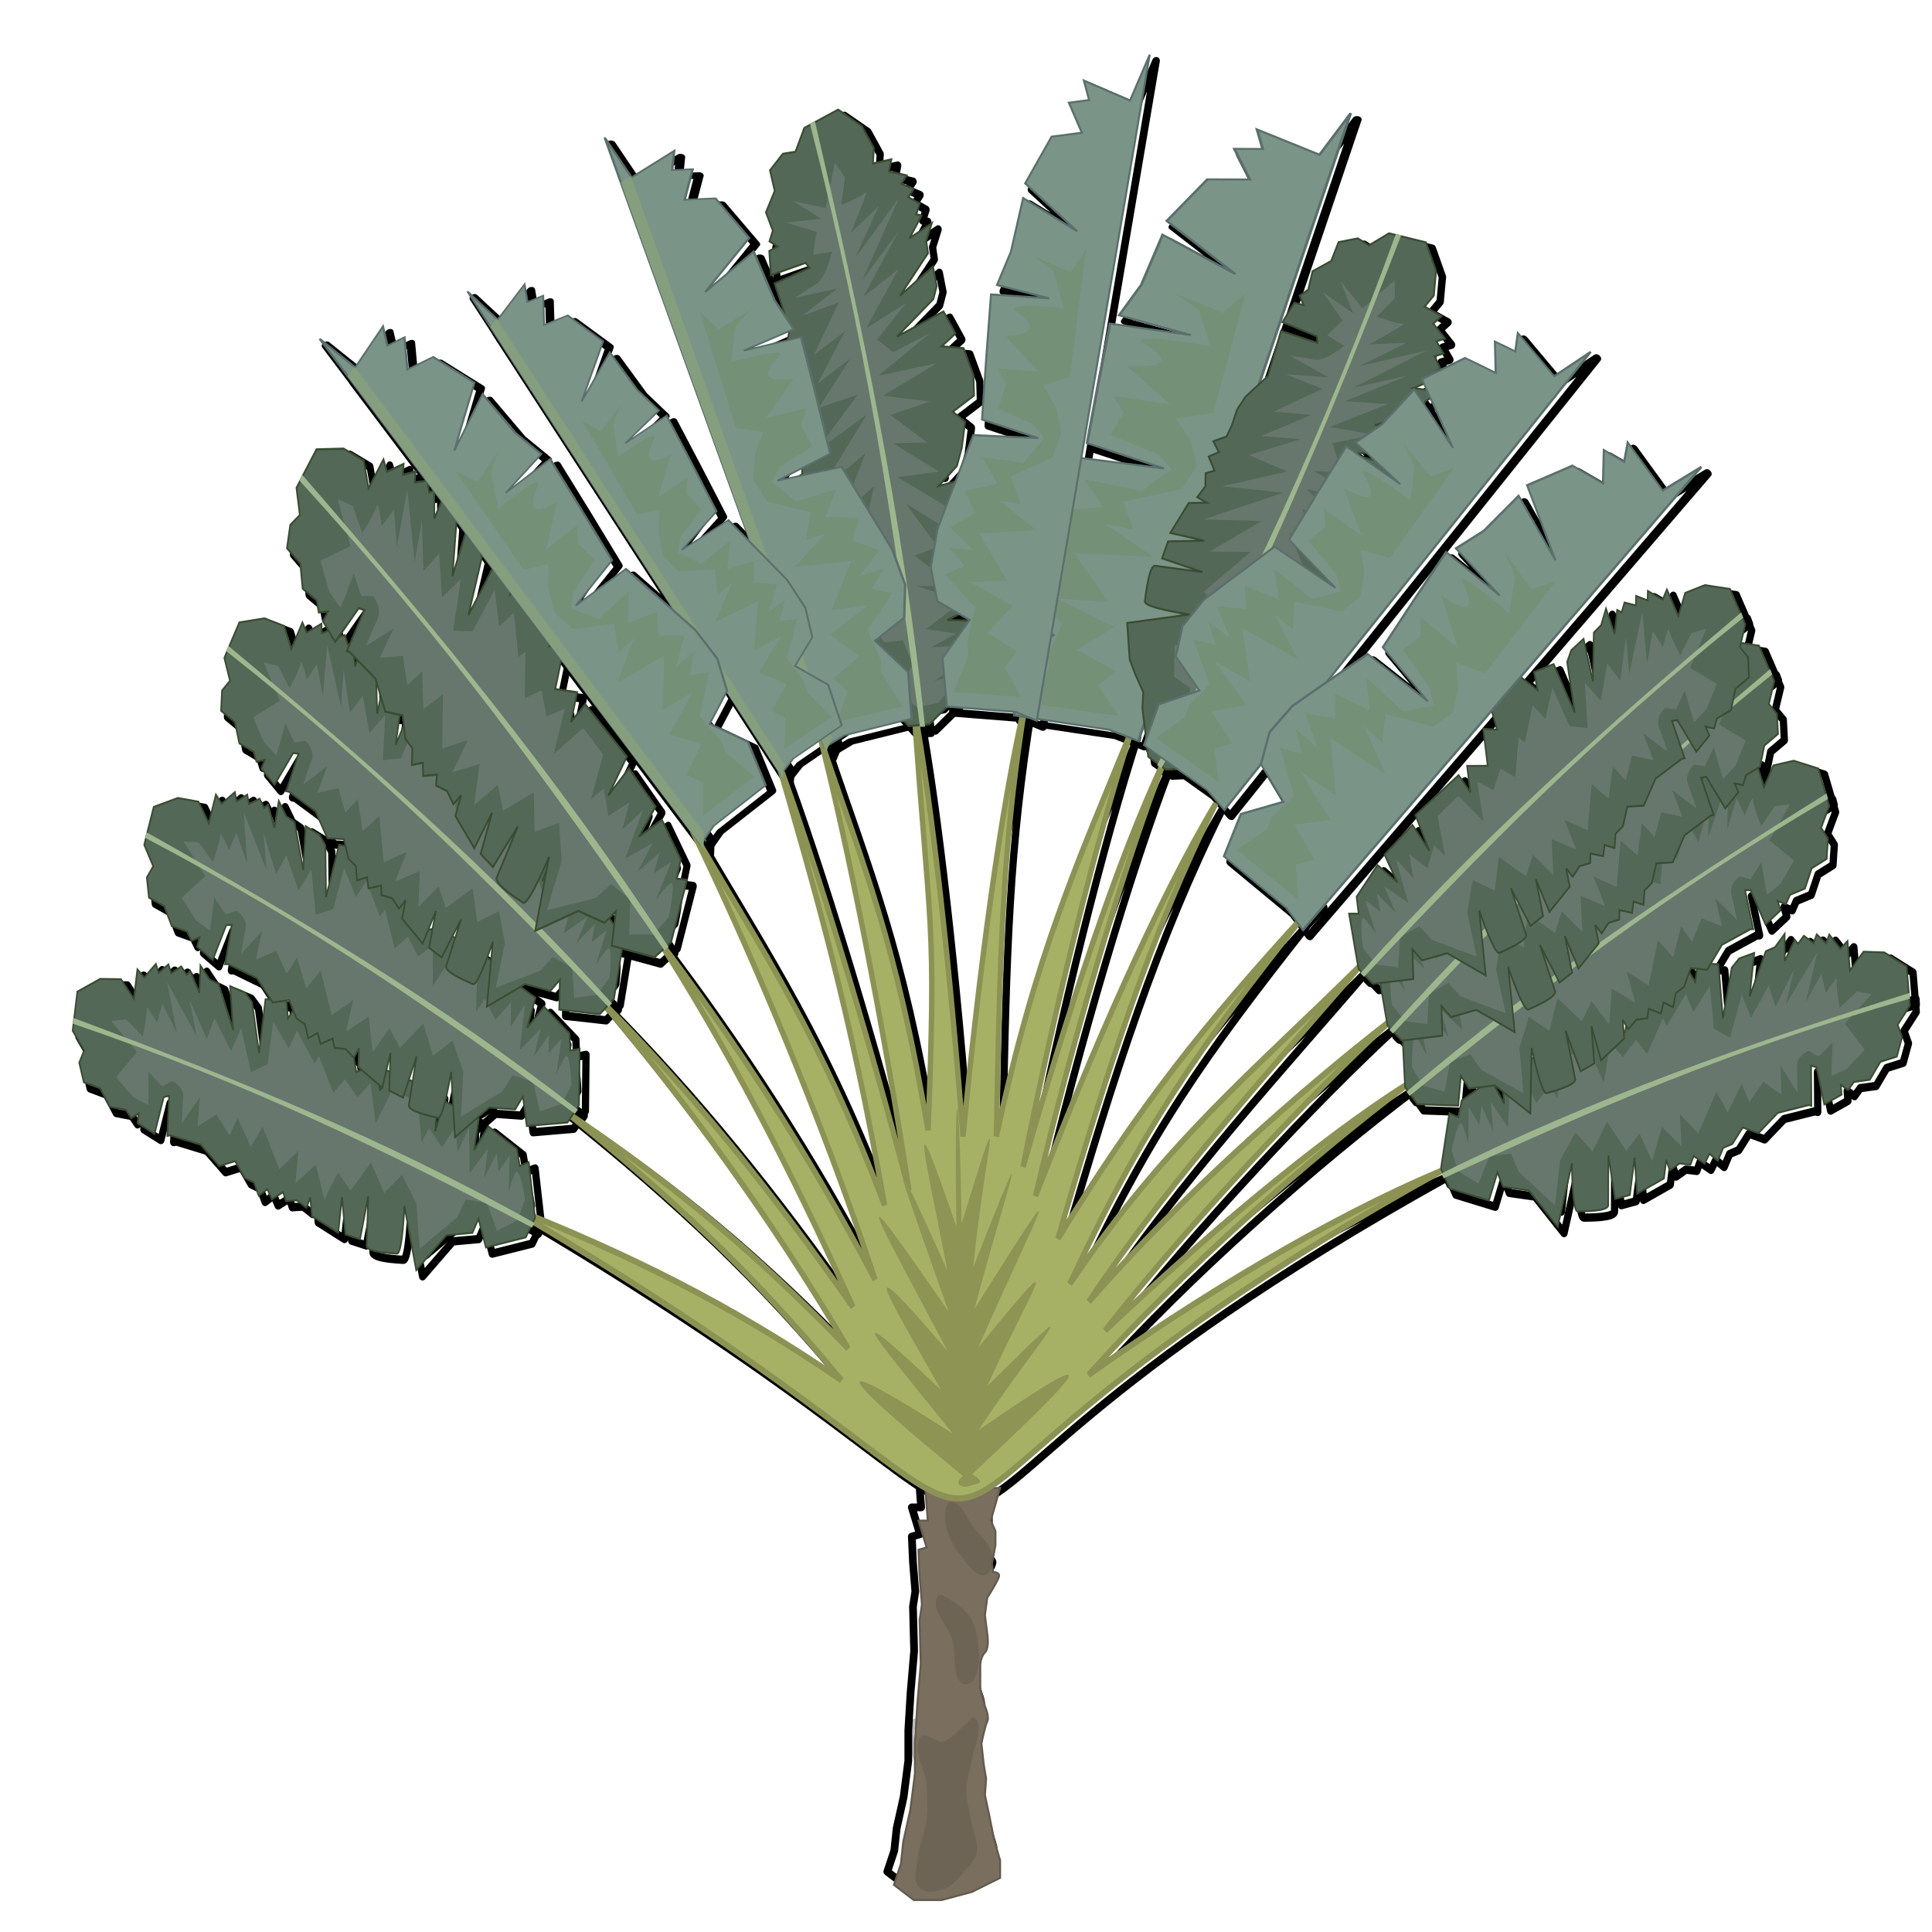 <?xml version="1.0" encoding="UTF-8"?>
<svg version="1.1" viewBox="0 0 300 300" xmlns="http://www.w3.org/2000/svg">
<defs>
<filter id="c">
<feGaussianBlur stdDeviation="0.171"/>
</filter>
<filter id="b">
<feGaussianBlur stdDeviation="0.171"/>
</filter>
<filter id="a">
<feGaussianBlur stdDeviation="0.171"/>
</filter>
<filter id="d">
<feGaussianBlur stdDeviation="1.423"/>
</filter>
</defs>
<g transform="translate(0 -752.36)">
<g transform="translate(3.077 -1.026)" fill="none" filter="url(#d)" stroke="#000" stroke-linecap="round" stroke-linejoin="round" stroke-width="1.2">
<g transform="translate(-2.175 -1.45)">
<path transform="translate(0 752.36)" d="m141.77 231.83 11.603-0.363-1.45 5.076 0.725 1.632v2.175l-0.544 2.901 0.181 1.269s1.088 0 0.906 0.725c-0.181 0.725-1.813 3.263-1.813 3.263l-0.363 2.719 0.363 2.901s0.363 2.175-0.363 2.901c-0.725 0.725-0.725 1.994-0.725 1.994v3.626l0.725 2.719s0.725 1.632 0.363 2.357c-0.363 0.725-0.906 3.445-0.906 3.445l0.363 3.263 0.363 2.175-0.181 2.538 0.725 3.445 0.725 3.626 0.906 3.082v2.719l-4.351 2.175-4.714 1.269h-4.351l-3.082-2.357 1.088-3.263 0.363-3.445 1.088-4.895 0.725-5.62v-4.714l0.363-5.983 0.544-6.345-0.181-6.889 0.363-2.357-0.363-4.532-0.181-3.988 1.269-0.363-1.269-4.17h1.45z" stroke-width="1.2"/>
<path transform="matrix(.866 0 0 1.14 18.792 -146.89)" d="m141.02 1025.9c0.973-1.039 2.847 0.795 4.24 0.504 1.411-0.294 2.475-1.479 3.731-2.186 0.616-0.347 1.279-1.403 1.866-1.009 1.731 1.164-0.309 4.168-0.678 6.222-0.204 1.138-0.816 2.207-0.848 3.363-0.041 1.484 0.538 2.92 0.848 4.372 0.312 1.463 1.38 2.92 1.018 4.372-0.271 1.083-1.372 1.778-2.205 2.522-1.026 0.917-2.065 1.988-3.392 2.354-1.584 0.437-3.797 0.865-4.918-0.336-0.918-0.983-0.203-2.706 0-4.036 0.257-1.684 1.269-3.193 1.526-4.877 0.246-1.607 0.149-3.258 0-4.877-0.199-2.157-2.668-4.809-1.187-6.39z" filter="url(#b)" opacity=".5" stroke-width="1.208"/>
<path transform="matrix(.865 0 0 1.28 20.63 681.25)" d="m151.02 246.88c-1.676 0.526-3.403-1.188-4.714-2.357-1.238-1.104-2.507-2.524-2.719-4.17-0.098-0.758 1e-3 -1.931 0.725-2.175 1.731-0.585 3.156 1.881 4.532 3.082 1.225 1.069 3.074 2.011 3.263 3.626 0.088 0.752-0.365 1.768-1.088 1.994z" filter="url(#c)" opacity=".5" stroke-width="1.141"/>
<path transform="matrix(.771 0 0 1.206 34.413 695.92)" d="m149.2 256.67c-0.858-1.747-2.905-2.727-4.714-3.445-0.906-0.359-2.359-1.172-2.901-0.363-1.159 1.732 2.264 3.522 3.082 5.439 0.743 1.741 0.042 4.412 1.632 5.439 0.768 0.496 2.108 0.317 2.719-0.363 1.496-1.663 1.167-4.7 0.181-6.708z" filter="url(#a)" opacity=".5" stroke-width="1.244"/>
</g>
<g transform="matrix(.841 .022 -.018 .963 25.676 -27.621)">
<g transform="translate(27.725 38.121)" stroke-width="1.334">
<path d="m57.944 971.46-7.327 1.788-1.469-4.57-1.064 2.276-4.776 0.485-5.469 5.763-2.405-10.278s-0.179 7.738-1.214 7.698c-1.035-0.04-5.668-0.099-5.627-1.134s0.128-7.984 0.128-7.984l-1.369 6.96-2.716-0.716-0.742-6.005-0.591 5.771-4.901-2.569-0.371-3.003-0.675 1.681-1.784-1.167-2.019 0.165-0.554-1.424-2.059 1.2-0.852-1.619-1.567 1.098-0.955-2.111-1.681-0.675-1.847-2.694-2.9 0.863-3.528-3.37-5.679-1.38-0.492 0.103 0.19-6.457-0.984 0.206-1.574 5.976-3.168-1.648 0.183-1.578-1.373 0.8-1.046-1.321-2.911-0.418-1.898-2.94-3.014-0.91-0.914-3.146 0.87-1.979-2.195-3.135 0.734-6.314 4.17-2.155 3.843-0.033 2.441 3.083 0.55-4.735 1.292 1.27 2.1-2.236 0.554 1.424 1.762-1.395 0.554 1.424 1.813-1.149 1.046 1.321 0.635-0.646 1.755 3.483 0.11-4.387 1.744 2.202 1.681 0.675 2.823 7.367-0.702-7.041 2.768 0.962 1.344 1.516 1.45 8.168 1.009-8.681 3.843-0.033 0.371 3.003 2.191-3.025 4.244 0.653 2.625 1.505 0.136 4.335 2.357-1.006 1.234 5.903 3.586-1.263 0.874 4.181 1.105-3.311 9.688 3.365-0.488 6.262 1.534-4.941 6.479 2.753-0.745 5.033 2.529-3.865 5.352 3.502 0.565 2.705 1.67-0.606 1.359 8.957z"/>
<path d="m57.694 965.36s-1.182-5.657-1.909-4.221c-0.727 1.435-1.156 3.065-1.156 3.065l0.047-5.914-1.997 2.728-0.371-3.003-2.232 4.06 0.55-4.735-3.267 4.02-0.261-7.389-1.986 4.009-0.577-3.986-2.386 3.322-2.441-3.083-1.31 2.327-0.845-6.497-4.747-1.831-2.958 5.495-1.091-6.446-2.345 2.287-2.39-2.837-2.1 2.236-2.761-5.84-0.778 1.189-3.396-5.194-1.454 2.871-2.944-4.262-0.877 6.857-3.043 1.406-1.983-7.029-1.791 3.711-3.15-5.245-1.351 3.363-3.356-6.229 1.48 5.851-5.643-8.575 1.942 8.065-2.75-4.559-0.91 3.014s-2.195-3.135-1.99-2.151c0.206 0.984-0.602 4.489-0.602 4.489l-3.128-2.683-2.757 0.32 4.872 4.886-3.759 4.123 3.231 3.175 2.819 1.208-0.096-5.37 2.533 2.294 1.865-0.903s2.225 0.818 2.092 2.643c-0.132 1.824-0.161 4.141-0.161 4.141l3.215-4.266-0.304 4.684 3.432-2.001 2.493 3.329 1.454-2.871 2.504 4.61 2.14-3.271 3.212 6.772 3.472-3.036-0.448 5.227 3.718-3.087 1.674 5.554 2.426-4.357 2.39 2.837 3.656-4.614 2.555 4.856 3.226-2.985 2.75 4.559 0.753 7.287 6.853-5.283 1.454-2.871 3.946 0.459 1.96 4.467 3.729-1.806z"/>
<path d="m59.501 969.09c-28.295-13.04-55.705-22.04-85.815-31.09l-0.067 0.927c32.994 9.049 57.105 18.753 85.451 30.921z"/>
</g>
<g transform="matrix(1.402 0 0 .86 -25.083 205.9)" stroke-width="1.214">
<path d="m158.41 838.49 26.407-118.71-4 7.95-8.291-4.432 0.786 3.626-3.729 0.118 2.122 5.67-5.594 0.177-5.243 7.989 9.147 9.621-9.652-6.997-2.686 9.473-2.85 5.827 9.488 3.351-10.661-1.75-1.373 10.996-1.349 11.517 10.156 4.373-11.904-1.71-4.528 10.053-2.827 6.348-1.56 6.83 0.903 6.23 5.782 3.99-5.313 6.427 0.398 8.854 12.549 2.212z"/>
<path d="m155.71 833.88-12.295-2.041 3.041-6.525-0.1-2.595 1.744-5.81-5.277-6.614 3.683-1.159-2.65-3.567 4.398 0.904-4.054-4.53 4.679-2.246-1.739-4.141 6.111-0.721-2.639-5.126 7.553 1.848 3.985-4.148-1.785-2.702-6.374-3.442 1.653-4.233-1.384-3.086 7.529 1.327-5.922-7.115s8.642 1.032 2.299-4.245c-2.574-2.141 8.726 0.246 8.726 0.246l-1.548-6.732-3.248-3.027 6.364 3.431 2.96-3.725-3.966 22.553-4.926 1.199 2.052 4.108 0.832 4.668-1.886 4.381-7.755 2.704 1.477 5.169-3.776-0.924 6.426 5.926-10.434-0.345 4.663 9.003-6.757-0.37 7.589 5.038-4.875 4.497 5.25 3.836-2.369 2.683z"/>
</g>
<g transform="matrix(.591 .916 -.91 .596 1004.3 293.5)" stroke-width="1.225">
<path d="m57.944 971.46-7.327 1.788-2.472 0.116-2.37 1.506-2.384 1.302-5.553 1.029-2.405-10.278s-0.179 7.738-1.214 7.698c-1.035-0.04-5.668-0.099-5.627-1.134s0.128-7.984 0.128-7.984l-1.369 6.96-2.716-0.716-0.742-6.005-0.591 5.771-4.901-2.569-0.371-3.003-0.675 1.681-1.784-1.167-2.019 0.165-0.554-1.424-2.059 1.2-0.852-1.619-1.567 1.098-0.955-2.111-1.681-0.675-2.608-0.635-2.139-1.197-3.528-3.37-3.53-0.74-3.638-0.706 1.188-6.287-0.984 0.206-1.574 5.976-3.168-1.648 0.183-1.578-1.373 0.8-1.046-1.321-2.911-0.418-1.898-2.94-3.014-0.91-0.914-3.146 0.87-1.979-2.195-3.135 0.734-6.314 4.17-2.155 3.843-0.033 1.849 1.341 1.143-2.993 1.292 1.27 2.1-2.236 0.554 1.424 1.762-1.395 0.554 1.424 1.813-1.149 1.046 1.321 0.635-0.646 1.755 3.483 0.11-4.387 1.744 2.202 1.681 0.675 2.823 7.367-0.702-7.041 2.768 0.962 1.344 1.516 1.45 8.168 1.009-8.681 3.843-0.033 0.371 3.003 2.191-3.025 4.244 0.653 2.625 1.505 0.136 4.335 2.357-1.006 2.975 2.505 1.845 2.135 0.874 4.181 1.105-3.311 9.688 3.365-0.488 6.262 1.534-4.941 6.479 2.753-0.745 5.033 2.529-3.865 5.352 3.502 0.565 2.705 1.67-0.606 1.359 8.957z"/>
<path d="m57.694 965.36s-1.182-5.657-1.909-4.221c-0.727 1.435-1.156 3.065-1.156 3.065l0.047-5.914-1.997 2.728-0.371-3.003-2.232 4.06 0.55-4.735-3.267 4.02-0.261-7.389-5.982 5.381 3.42-5.359-7.453 3.349 1.077-4.058-8.38 1.261 7.774-4.483-4.073-0.964-7.734 4.614 3.012-6.432-7.63 4.398 2.895-4.948-6.704 3.162 1.844-6.767-4.943 6.364 0.769-10.369-3.671 9.471-0.726-10.862-0.877 6.857-3.043 1.406-1.983-7.029-0.419 7.707-4.522-9.242 0.321 7.205-5.028-10.071 2.811 8.883-6.974-11.606 3.573 10.942-4.381-7.436 0.875 6.191s-3.981-6.312-3.775-5.328c0.206 0.984-0.602 4.489-0.602 4.489l-3.128-2.683-2.757 0.32 4.872 4.886-3.759 4.123 4.703-2.663-2.683 5.402 3.934-3.727 2.533 2.294 1.329-2.978s2.761 2.894 2.629 4.718c-0.132 1.824-0.161 4.141-0.161 4.141l2.614-6.763 0.297 7.181 1.573-6.354 4.351 7.682-0.154-6.291 4.111 8.031-0.221-6.683 3.351 8.37 1.833-6.667 3.414 10.673-0.104-10.374 5.497 12.84-0.771-9.69 5.587 8.17-0.683-6.858 6.894 7.1 3.226-2.985 3.485 0.237 2.074 6.759 4.796-0.434 1.454-2.871 3.946 0.459 1.96 4.467 3.729-1.806z"/>
<path d="m59.501 969.09c-28.295-13.04-55.705-22.04-85.815-31.09l-0.067 0.927c32.994 9.049 57.105 18.753 85.451 30.921z"/>
</g>
<g transform="matrix(1.37 0 0 .825 -11.847 239.08)" stroke-width="1.254">
<path d="m110.21 836.66-31.175-117.99 3.732 7.66 5.67-5.41-0.221 3.776 2.759-0.284-1.004 6.002 4.139-0.426 4.651 7.566-5.788 10.784 6.419-8.168 2.914 9.353 2.675 5.624-6.658 4.439 7.681-2.935 2.097 11.046 2.131 11.579-7.05 5.551 8.6-3.03 4.328 9.744 2.709 6.157 1.824 6.784-0.05 6.44-3.865 4.688 4.549 5.967 0.581 9.057-9.026 3.61z"/>
<path d="m111.74 831.67 8.856-3.408-2.884-6.314-0.183-2.653-1.858-5.726 3.234-7.304-2.827-0.782 1.6-3.918-3.151 1.397 2.539-5.051-3.669-1.78 0.872-4.404-4.573-0.072 1.438-5.504-5.381 2.698-3.345-3.791 1.048-2.944 4.356-4.193-1.636-4.13 0.715-3.291-5.416 2.166 3.66-7.884s-6.264 1.985-2.113-4.073c1.685-2.458-6.404 1.195-6.404 1.195l0.475-7.02 2.094-3.433-4.349 4.181-2.548-3.472 5.148 22.53 3.747 0.687-1.106 4.404-0.152 4.842 1.822 4.256 5.98 1.913-0.578 5.422 2.691-1.349-4.149 6.728 7.652-1.48-2.546 9.67 4.941-1.108-5.093 5.95 4.036 4.05-3.489 4.473 2.01 2.475z"/>
<path d="m111.16 834.8-28.487-108.69-1.355 1.24 29.072 110.3z"/>
</g>
<g transform="matrix(.999 -.109 .066 .884 -35.409 200.2)" stroke-width="1.413">
<path d="m158.41 838.49 26.407-118.71-4 7.95-8.291-4.432 0.786 3.626-3.729 0.118 2.122 5.67-5.594 0.177-5.243 7.989 9.147 9.621-9.652-6.997-2.686 9.473-2.85 5.827 9.488 3.351-10.661-1.75-1.373 10.996-1.349 11.517 10.156 4.373-11.904-1.71-4.528 10.053-2.827 6.348-1.56 6.83 0.903 6.23 5.782 3.99-5.313 6.427 0.398 8.854 12.549 2.212z"/>
<path d="m155.71 833.88-12.295-2.041 3.041-6.525-0.1-2.595 1.744-5.81-5.277-6.614 3.683-1.159-2.65-3.567 4.398 0.904-4.054-4.53 4.679-2.246-1.739-4.141 6.111-0.721-2.639-5.126 7.553 1.848 3.985-4.148-1.785-2.702-6.374-3.442 1.653-4.233-1.384-3.086 7.529 1.327-5.922-7.115s8.642 1.032 2.299-4.245c-2.574-2.141 8.726 0.246 8.726 0.246l-1.548-6.732-3.248-3.027 6.364 3.431 2.96-3.725-3.966 22.553-4.926 1.199 2.052 4.108 0.832 4.668-1.886 4.381-7.755 2.704 1.477 5.169-3.776-0.924 6.426 5.926-10.434-0.345 4.663 9.003-6.757-0.37 7.589 5.038-4.875 4.497 5.25 3.836-2.369 2.683z"/>
</g>
<g transform="matrix(-.097 1.044 -1.097 -.085 1270.2 951.58)" stroke-width="1.241">
<path d="m57.944 971.46-7.327 1.788-2.472 0.116-2.37 1.506-2.384 1.302-5.553 1.029-2.405-10.278s-0.179 7.738-1.214 7.698c-1.035-0.04-5.668-0.099-5.627-1.134s0.128-7.984 0.128-7.984l-1.369 6.96-2.716-0.716-0.742-6.005-0.591 5.771-4.901-2.569-0.371-3.003-0.675 1.681-1.784-1.167-2.019 0.165-0.554-1.424-2.059 1.2-0.852-1.619-1.567 1.098-0.955-2.111-1.681-0.675-2.608-0.635-2.139-1.197-3.528-3.37-3.53-0.74-3.638-0.706 1.188-6.287-0.984 0.206-1.574 5.976-3.168-1.648 0.183-1.578-1.373 0.8-1.046-1.321-2.911-0.418-1.898-2.94-3.014-0.91-0.914-3.146 0.87-1.979-2.195-3.135 0.734-6.314 4.17-2.155 3.843-0.033 1.849 1.341 1.143-2.993 1.292 1.27 2.1-2.236 0.554 1.424 1.762-1.395 0.554 1.424 1.813-1.149 1.046 1.321 0.635-0.646 1.755 3.483 0.11-4.387 1.744 2.202 1.681 0.675 2.823 7.367-0.702-7.041 2.768 0.962 1.344 1.516 1.45 8.168 1.009-8.681 3.843-0.033 0.371 3.003 2.191-3.025 4.244 0.653 2.625 1.505 0.136 4.335 2.357-1.006 2.975 2.505 1.845 2.135 0.874 4.181 1.105-3.311 9.688 3.365-0.488 6.262 1.534-4.941 6.479 2.753-0.745 5.033 2.529-3.865 5.352 3.502 0.565 2.705 1.67-0.606 1.359 8.957z"/>
<path d="m57.694 965.36s-1.182-5.657-1.909-4.221c-0.727 1.435-1.156 3.065-1.156 3.065l0.047-5.914-1.997 2.728-0.371-3.003-2.232 4.06 0.55-4.735-3.267 4.02-0.261-7.389-5.982 5.381 3.42-5.359-7.453 3.349 1.077-4.058-8.38 1.261 7.774-4.483-4.073-0.964-7.734 4.614 3.012-6.432-7.63 4.398 2.895-4.948-6.704 3.162 1.844-6.767-4.943 6.364 0.769-10.369-3.671 9.471-0.726-10.862-0.877 6.857-3.043 1.406-1.983-7.029-0.419 7.707-4.522-9.242 0.321 7.205-5.028-10.071 2.811 8.883-6.974-11.606 3.573 10.942-4.381-7.436 0.875 6.191s-3.981-6.312-3.775-5.328c0.206 0.984-0.602 4.489-0.602 4.489l-3.128-2.683-2.757 0.32 4.872 4.886-3.759 4.123 4.703-2.663-2.683 5.402 3.934-3.727 2.533 2.294 1.329-2.978s2.761 2.894 2.629 4.718c-0.132 1.824-0.161 4.141-0.161 4.141l2.614-6.763 0.297 7.181 1.573-6.354 4.351 7.682-0.154-6.291 4.111 8.031-0.221-6.683 3.351 8.37 1.833-6.667 3.414 10.673-0.104-10.374 5.497 12.84-0.771-9.69 5.587 8.17-0.683-6.858 6.894 7.1 3.226-2.985 3.485 0.237 2.074 6.759 4.796-0.434 1.454-2.871 3.946 0.459 1.96 4.467 3.729-1.806z"/>
<path d="m59.501 969.09c-28.295-13.04-55.705-22.04-85.815-31.09l-0.067 0.927c32.994 9.049 57.105 18.753 85.451 30.921z"/>
</g>
<g transform="matrix(1.004 .431 -.333 .731 333.28 256.55)" stroke-width="1.423">
<path d="m158.41 838.49 26.407-118.71-4 7.95-8.291-4.432 0.786 3.626-3.729 0.118 2.122 5.67-5.594 0.177-5.243 7.989 9.147 9.621-9.652-6.997-2.686 9.473-2.85 5.827 9.488 3.351-10.661-1.75-1.373 10.996-1.349 11.517 10.156 4.373-11.904-1.71-4.528 10.053-2.827 6.348-1.56 6.83 0.903 6.23 5.782 3.99-5.313 6.427 0.398 8.854 12.549 2.212z"/>
<path d="m155.71 833.88-12.295-2.041 3.041-6.525-0.1-2.595 1.744-5.81-5.277-6.614 3.683-1.159-2.65-3.567 4.398 0.904-4.054-4.53 4.679-2.246-1.739-4.141 6.111-0.721-2.639-5.126 7.553 1.848 3.985-4.148-1.785-2.702-6.374-3.442 1.653-4.233-1.384-3.086 7.529 1.327-5.922-7.115s8.642 1.032 2.299-4.245c-2.574-2.141 8.726 0.246 8.726 0.246l-1.548-6.732-3.248-3.027 6.364 3.431 2.96-3.725-3.966 22.553-4.926 1.199 2.052 4.108 0.832 4.668-1.886 4.381-7.755 2.704 1.477 5.169-3.776-0.924 6.426 5.926-10.434-0.345 4.663 9.003-6.757-0.37 7.589 5.038-4.875 4.497 5.25 3.836-2.369 2.683z"/>
</g>
<g transform="matrix(1.065 -.323 .223 .734 -172.8 355.39)" stroke-width="1.443">
<path d="m110.21 836.66-31.175-117.99 3.732 7.66 5.67-5.41-0.221 3.776 2.759-0.284-1.004 6.002 4.139-0.426 4.651 7.566-5.788 10.784 6.419-8.168 2.914 9.353 2.675 5.624-6.658 4.439 7.681-2.935 2.097 11.046 2.131 11.579-7.05 5.551 8.6-3.03 4.328 9.744 2.709 6.157 1.824 6.784-0.05 6.44-3.865 4.688 4.549 5.967 0.581 9.057-9.026 3.61z"/>
<path d="m111.74 831.67 8.856-3.408-2.884-6.314-0.183-2.653-1.858-5.726 3.234-7.304-2.827-0.782 1.6-3.918-3.151 1.397 2.539-5.051-3.669-1.78 0.872-4.404-4.573-0.072 1.438-5.504-5.381 2.698-3.345-3.791 1.048-2.944 4.356-4.193-1.636-4.13 0.715-3.291-5.416 2.166 3.66-7.884s-6.264 1.985-2.113-4.073c1.685-2.458-6.404 1.195-6.404 1.195l0.475-7.02 2.094-3.433-4.349 4.181-2.548-3.472 5.148 22.53 3.747 0.687-1.106 4.404-0.152 4.842 1.822 4.256 5.98 1.913-0.578 5.422 2.691-1.349-4.149 6.728 7.652-1.48-2.546 9.67 4.941-1.108-5.093 5.95 4.036 4.05-3.489 4.473 2.01 2.475z"/>
<path d="m111.16 834.8-28.487-108.69-1.355 1.24 29.072 110.3z"/>
</g>
<g transform="matrix(.99 .141 -.141 .99 172.58 20.978)" stroke-width="1.334">
<path d="m57.944 971.46-7.327 1.788-1.469-4.57-1.064 2.276-4.776 0.485-5.469 5.763-2.405-10.278s-0.179 7.738-1.214 7.698c-1.035-0.04-5.668-0.099-5.627-1.134s0.128-7.984 0.128-7.984l-1.369 6.96-2.716-0.716-0.742-6.005-0.591 5.771-4.901-2.569-0.371-3.003-0.675 1.681-1.784-1.167-2.019 0.165-0.554-1.424-2.059 1.2-0.852-1.619-1.567 1.098-0.955-2.111-1.681-0.675-1.847-2.694-2.9 0.863-3.528-3.37-5.679-1.38-0.492 0.103 0.19-6.457-0.984 0.206-1.574 5.976-3.168-1.648 0.183-1.578-1.373 0.8-1.046-1.321-2.911-0.418-1.898-2.94-3.014-0.91-0.914-3.146 0.87-1.979-2.195-3.135 0.734-6.314 4.17-2.155 3.843-0.033 2.441 3.083 0.55-4.735 1.292 1.27 2.1-2.236 0.554 1.424 1.762-1.395 0.554 1.424 1.813-1.149 1.046 1.321 0.635-0.646 1.755 3.483 0.11-4.387 1.744 2.202 1.681 0.675 2.823 7.367-0.702-7.041 2.768 0.962 1.344 1.516 1.45 8.168 1.009-8.681 3.843-0.033 0.371 3.003 2.191-3.025 4.244 0.653 2.625 1.505 0.136 4.335 2.357-1.006 1.234 5.903 3.586-1.263 0.874 4.181 1.105-3.311 9.688 3.365-0.488 6.262 1.534-4.941 6.479 2.753-0.745 5.033 2.529-3.865 5.352 3.502 0.565 2.705 1.67-0.606 1.359 8.957z"/>
<path d="m57.694 965.36s-1.182-5.657-1.909-4.221c-0.727 1.435-1.156 3.065-1.156 3.065l0.047-5.914-1.997 2.728-0.371-3.003-2.232 4.06 0.55-4.735-3.267 4.02-0.261-7.389-1.986 4.009-0.577-3.986-2.386 3.322-2.441-3.083-1.31 2.327-0.845-6.497-4.747-1.831-2.958 5.495-1.091-6.446-2.345 2.287-2.39-2.837-2.1 2.236-2.761-5.84-0.778 1.189-3.396-5.194-1.454 2.871-2.944-4.262-0.877 6.857-3.043 1.406-1.983-7.029-1.791 3.711-3.15-5.245-1.351 3.363-3.356-6.229 1.48 5.851-5.643-8.575 1.942 8.065-2.75-4.559-0.91 3.014s-2.195-3.135-1.99-2.151c0.206 0.984-0.602 4.489-0.602 4.489l-3.128-2.683-2.757 0.32 4.872 4.886-3.759 4.123 3.231 3.175 2.819 1.208-0.096-5.37 2.533 2.294 1.865-0.903s2.225 0.818 2.092 2.643c-0.132 1.824-0.161 4.141-0.161 4.141l3.215-4.266-0.304 4.684 3.432-2.001 2.493 3.329 1.454-2.871 2.504 4.61 2.14-3.271 3.212 6.772 3.472-3.036-0.448 5.227 3.718-3.087 1.674 5.554 2.426-4.357 2.39 2.837 3.656-4.614 2.555 4.856 3.226-2.985 2.75 4.559 0.753 7.287 6.853-5.283 1.454-2.871 3.946 0.459 1.96 4.467 3.729-1.806z"/>
<path d="m59.501 969.09c-28.295-13.04-55.705-22.04-85.815-31.09l-0.067 0.927c32.994 9.049 57.105 18.753 85.451 30.921z"/>
</g>
<g transform="matrix(.951 .308 -.308 .951 342.68 31.585)" stroke-width="1.334">
<path d="m57.944 971.46-7.327 1.788-1.469-4.57-1.064 2.276-4.776 0.485-5.469 5.763-2.405-10.278s-0.179 7.738-1.214 7.698c-1.035-0.04-5.668-0.099-5.627-1.134s0.128-7.984 0.128-7.984l-1.369 6.96-2.716-0.716-0.742-6.005-0.591 5.771-4.901-2.569-0.371-3.003-0.675 1.681-1.784-1.167-2.019 0.165-0.554-1.424-2.059 1.2-0.852-1.619-1.567 1.098-0.955-2.111-1.681-0.675-1.847-2.694-2.9 0.863-3.528-3.37-5.679-1.38-0.492 0.103 0.19-6.457-0.984 0.206-1.574 5.976-3.168-1.648 0.183-1.578-1.373 0.8-1.046-1.321-2.911-0.418-1.898-2.94-3.014-0.91-0.914-3.146 0.87-1.979-2.195-3.135 0.734-6.314 4.17-2.155 3.843-0.033 2.441 3.083 0.55-4.735 1.292 1.27 2.1-2.236 0.554 1.424 1.762-1.395 0.554 1.424 1.813-1.149 1.046 1.321 0.635-0.646 1.755 3.483 0.11-4.387 1.744 2.202 1.681 0.675 2.823 7.367-0.702-7.041 2.768 0.962 1.344 1.516 1.45 8.168 1.009-8.681 3.843-0.033 0.371 3.003 2.191-3.025 4.244 0.653 2.625 1.505 0.136 4.335 2.357-1.006 1.234 5.903 3.586-1.263 0.874 4.181 1.105-3.311 9.688 3.365-0.488 6.262 1.534-4.941 6.479 2.753-0.745 5.033 2.529-3.865 5.352 3.502 0.565 2.705 1.67-0.606 1.359 8.957z"/>
<path d="m57.694 965.36s-1.182-5.657-1.909-4.221c-0.727 1.435-1.156 3.065-1.156 3.065l0.047-5.914-1.997 2.728-0.371-3.003-2.232 4.06 0.55-4.735-3.267 4.02-0.261-7.389-1.986 4.009-0.577-3.986-2.386 3.322-2.441-3.083-1.31 2.327-0.845-6.497-4.747-1.831-2.958 5.495-1.091-6.446-2.345 2.287-2.39-2.837-2.1 2.236-2.761-5.84-0.778 1.189-3.396-5.194-1.454 2.871-2.944-4.262-0.877 6.857-3.043 1.406-1.983-7.029-1.791 3.711-3.15-5.245-1.351 3.363-3.356-6.229 1.48 5.851-5.643-8.575 1.942 8.065-2.75-4.559-0.91 3.014s-2.195-3.135-1.99-2.151c0.206 0.984-0.602 4.489-0.602 4.489l-3.128-2.683-2.757 0.32 4.872 4.886-3.759 4.123 3.231 3.175 2.819 1.208-0.096-5.37 2.533 2.294 1.865-0.903s2.225 0.818 2.092 2.643c-0.132 1.824-0.161 4.141-0.161 4.141l3.215-4.266-0.304 4.684 3.432-2.001 2.493 3.329 1.454-2.871 2.504 4.61 2.14-3.271 3.212 6.772 3.472-3.036-0.448 5.227 3.718-3.087 1.674 5.554 2.426-4.357 2.39 2.837 3.656-4.614 2.555 4.856 3.226-2.985 2.75 4.559 0.753 7.287 6.853-5.283 1.454-2.871 3.946 0.459 1.96 4.467 3.729-1.806z"/>
<path d="m59.501 969.09c-28.295-13.04-55.705-22.04-85.815-31.09l-0.067 0.927c32.994 9.049 57.105 18.753 85.451 30.921z"/>
</g>
<g transform="matrix(.97 .488 -.45 1.051 489.4 -85.381)" stroke-width="1.198">
<path d="m57.944 971.46-7.327 1.788-1.469-4.57-1.064 2.276-4.776 0.485-5.469 5.763-2.405-10.278s-0.179 7.738-1.214 7.698c-1.035-0.04-5.668-0.099-5.627-1.134s0.128-7.984 0.128-7.984l-1.369 6.96-2.716-0.716-0.742-6.005-0.591 5.771-4.901-2.569-0.371-3.003-0.675 1.681-1.784-1.167-2.019 0.165-0.554-1.424-2.059 1.2-0.852-1.619-1.567 1.098-0.955-2.111-1.681-0.675-1.847-2.694-2.9 0.863-3.528-3.37-5.679-1.38-0.492 0.103 0.19-6.457-0.984 0.206-1.574 5.976-3.168-1.648 0.183-1.578-1.373 0.8-1.046-1.321-2.911-0.418-1.898-2.94-3.014-0.91-0.914-3.146 0.87-1.979-2.195-3.135 0.734-6.314 4.17-2.155 3.843-0.033 2.441 3.083 0.55-4.735 1.292 1.27 2.1-2.236 0.554 1.424 1.762-1.395 0.554 1.424 1.813-1.149 1.046 1.321 0.635-0.646 1.755 3.483 0.11-4.387 1.744 2.202 1.681 0.675 2.823 7.367-0.702-7.041 2.768 0.962 1.344 1.516 1.45 8.168 1.009-8.681 3.843-0.033 0.371 3.003 2.191-3.025 4.244 0.653 2.625 1.505 0.136 4.335 2.357-1.006 1.234 5.903 3.586-1.263 0.874 4.181 1.105-3.311 9.688 3.365-0.488 6.262 1.534-4.941 6.479 2.753-0.745 5.033 2.529-3.865 5.352 3.502 0.565 2.705 1.67-0.606 1.359 8.957z"/>
<path d="m57.694 965.36s-1.182-5.657-1.909-4.221c-0.727 1.435-1.156 3.065-1.156 3.065l0.047-5.914-1.997 2.728-0.371-3.003-2.232 4.06 0.55-4.735-3.267 4.02-0.261-7.389-1.986 4.009-0.577-3.986-2.386 3.322-2.441-3.083-1.31 2.327-0.845-6.497-4.747-1.831-2.958 5.495-1.091-6.446-2.345 2.287-2.39-2.837-2.1 2.236-2.761-5.84-0.778 1.189-3.396-5.194-1.454 2.871-2.944-4.262-0.877 6.857-3.043 1.406-1.983-7.029-1.791 3.711-3.15-5.245-1.351 3.363-3.356-6.229 1.48 5.851-5.643-8.575 1.942 8.065-2.75-4.559-0.91 3.014s-2.195-3.135-1.99-2.151c0.206 0.984-0.602 4.489-0.602 4.489l-3.128-2.683-2.757 0.32 4.872 4.886-3.759 4.123 3.231 3.175 2.819 1.208-0.096-5.37 2.533 2.294 1.865-0.903s2.225 0.818 2.092 2.643c-0.132 1.824-0.161 4.141-0.161 4.141l3.215-4.266-0.304 4.684 3.432-2.001 2.493 3.329 1.454-2.871 2.504 4.61 2.14-3.271 3.212 6.772 3.472-3.036-0.448 5.227 3.718-3.087 1.674 5.554 2.426-4.357 2.39 2.837 3.656-4.614 2.555 4.856 3.226-2.985 2.75 4.559 0.753 7.287 6.853-5.283 1.454-2.871 3.946 0.459 1.96 4.467 3.729-1.806z"/>
<path d="m59.501 969.09c-28.295-13.04-55.705-22.04-85.815-31.09l-0.067 0.927c32.994 9.049 57.105 18.753 85.451 30.921z"/>
</g>
<g transform="matrix(1.166 -.432 .303 .791 -265.39 331.31)" stroke-width="1.3">
<path d="m110.21 836.66-31.175-117.99 3.732 7.66 5.67-5.41-0.221 3.776 2.759-0.284-1.004 6.002 4.139-0.426 4.651 7.566-5.788 10.784 6.419-8.168 2.914 9.353 2.675 5.624-6.658 4.439 7.681-2.935 2.097 11.046 2.131 11.579-7.05 5.551 8.6-3.03 4.328 9.744 2.709 6.157 1.824 6.784-0.05 6.44-3.865 4.688 4.549 5.967 0.581 9.057-9.026 3.61z"/>
<path d="m111.74 831.67 8.856-3.408-2.884-6.314-0.183-2.653-1.858-5.726 3.234-7.304-2.827-0.782 1.6-3.918-3.151 1.397 2.539-5.051-3.669-1.78 0.872-4.404-4.573-0.072 1.438-5.504-5.381 2.698-3.345-3.791 1.048-2.944 4.356-4.193-1.636-4.13 0.715-3.291-5.416 2.166 3.66-7.884s-6.264 1.985-2.113-4.073c1.685-2.458-6.404 1.195-6.404 1.195l0.475-7.02 2.094-3.433-4.349 4.181-2.548-3.472 5.148 22.53 3.747 0.687-1.106 4.404-0.152 4.842 1.822 4.256 5.98 1.913-0.578 5.422 2.691-1.349-4.149 6.728 7.652-1.48-2.546 9.67 4.941-1.108-5.093 5.95 4.036 4.05-3.489 4.473 2.01 2.475z"/>
<path d="m111.16 834.8-28.487-108.69-1.355 1.24 29.072 110.3z"/>
</g>
<g transform="matrix(-1 0 0 1 313.91 26.338)" stroke-width="1.334">
<path d="m57.944 971.46-7.327 1.788-1.469-4.57-1.064 2.276-4.776 0.485-5.469 5.763-2.405-10.278s-0.179 7.738-1.214 7.698c-1.035-0.04-5.668-0.099-5.627-1.134s0.128-7.984 0.128-7.984l-1.369 6.96-2.716-0.716-0.742-6.005-0.591 5.771-4.901-2.569-0.371-3.003-0.675 1.681-1.784-1.167-2.019 0.165-0.554-1.424-2.059 1.2-0.852-1.619-1.567 1.098-0.955-2.111-1.681-0.675-1.847-2.694-2.9 0.863-3.528-3.37-5.679-1.38-0.492 0.103 0.19-6.457-0.984 0.206-1.574 5.976-3.168-1.648 0.183-1.578-1.373 0.8-1.046-1.321-2.911-0.418-1.898-2.94-3.014-0.91-0.914-3.146 0.87-1.979-2.195-3.135 0.734-6.314 4.17-2.155 3.843-0.033 2.441 3.083 0.55-4.735 1.292 1.27 2.1-2.236 0.554 1.424 1.762-1.395 0.554 1.424 1.813-1.149 1.046 1.321 0.635-0.646 1.755 3.483 0.11-4.387 1.744 2.202 1.681 0.675 2.823 7.367-0.702-7.041 2.768 0.962 1.344 1.516 1.45 8.168 1.009-8.681 3.843-0.033 0.371 3.003 2.191-3.025 4.244 0.653 2.625 1.505 0.136 4.335 2.357-1.006 1.234 5.903 3.586-1.263 0.874 4.181 1.105-3.311 9.688 3.365-0.488 6.262 1.534-4.941 6.479 2.753-0.745 5.033 2.529-3.865 5.352 3.502 0.565 2.705 1.67-0.606 1.359 8.957z"/>
<path d="m57.694 965.36s-1.182-5.657-1.909-4.221c-0.727 1.435-1.156 3.065-1.156 3.065l0.047-5.914-1.997 2.728-0.371-3.003-2.232 4.06 0.55-4.735-3.267 4.02-0.261-7.389-1.986 4.009-0.577-3.986-2.386 3.322-2.441-3.083-1.31 2.327-0.845-6.497-4.747-1.831-2.958 5.495-1.091-6.446-2.345 2.287-2.39-2.837-2.1 2.236-2.761-5.84-0.778 1.189-3.396-5.194-1.454 2.871-2.944-4.262-0.877 6.857-3.043 1.406-1.983-7.029-1.791 3.711-3.15-5.245-1.351 3.363-3.356-6.229 1.48 5.851-5.643-8.575 1.942 8.065-2.75-4.559-0.91 3.014s-2.195-3.135-1.99-2.151c0.206 0.984-0.602 4.489-0.602 4.489l-3.128-2.683-2.757 0.32 4.872 4.886-3.759 4.123 3.231 3.175 2.819 1.208-0.096-5.37 2.533 2.294 1.865-0.903s2.225 0.818 2.092 2.643c-0.132 1.824-0.161 4.141-0.161 4.141l3.215-4.266-0.304 4.684 3.432-2.001 2.493 3.329 1.454-2.871 2.504 4.61 2.14-3.271 3.212 6.772 3.472-3.036-0.448 5.227 3.718-3.087 1.674 5.554 2.426-4.357 2.39 2.837 3.656-4.614 2.555 4.856 3.226-2.985 2.75 4.559 0.753 7.287 6.853-5.283 1.454-2.871 3.946 0.459 1.96 4.467 3.729-1.806z"/>
<path d="m59.501 969.09c-28.295-13.04-55.705-22.04-85.815-31.09l-0.067 0.927c32.994 9.049 57.105 18.753 85.451 30.921z"/>
</g>
<g transform="matrix(-.974 .228 .228 .974 84.689 24.941)" stroke-width="1.334">
<path d="m57.944 971.46-7.327 1.788-1.469-4.57-1.064 2.276-4.776 0.485-5.469 5.763-2.405-10.278s-0.179 7.738-1.214 7.698c-1.035-0.04-5.668-0.099-5.627-1.134s0.128-7.984 0.128-7.984l-1.369 6.96-2.716-0.716-0.742-6.005-0.591 5.771-4.901-2.569-0.371-3.003-0.675 1.681-1.784-1.167-2.019 0.165-0.554-1.424-2.059 1.2-0.852-1.619-1.567 1.098-0.955-2.111-1.681-0.675-1.847-2.694-2.9 0.863-3.528-3.37-5.679-1.38-0.492 0.103 0.19-6.457-0.984 0.206-1.574 5.976-3.168-1.648 0.183-1.578-1.373 0.8-1.046-1.321-2.911-0.418-1.898-2.94-3.014-0.91-0.914-3.146 0.87-1.979-2.195-3.135 0.734-6.314 4.17-2.155 3.843-0.033 2.441 3.083 0.55-4.735 1.292 1.27 2.1-2.236 0.554 1.424 1.762-1.395 0.554 1.424 1.813-1.149 1.046 1.321 0.635-0.646 1.755 3.483 0.11-4.387 1.744 2.202 1.681 0.675 2.823 7.367-0.702-7.041 2.768 0.962 1.344 1.516 1.45 8.168 1.009-8.681 3.843-0.033 0.371 3.003 2.191-3.025 4.244 0.653 2.625 1.505 0.136 4.335 2.357-1.006 1.234 5.903 3.586-1.263 0.874 4.181 1.105-3.311 9.688 3.365-0.488 6.262 1.534-4.941 6.479 2.753-0.745 5.033 2.529-3.865 5.352 3.502 0.565 2.705 1.67-0.606 1.359 8.957z"/>
<path d="m57.694 965.36s-1.182-5.657-1.909-4.221c-0.727 1.435-1.156 3.065-1.156 3.065l0.047-5.914-1.997 2.728-0.371-3.003-2.232 4.06 0.55-4.735-3.267 4.02-0.261-7.389-1.986 4.009-0.577-3.986-2.386 3.322-2.441-3.083-1.31 2.327-0.845-6.497-4.747-1.831-2.958 5.495-1.091-6.446-2.345 2.287-2.39-2.837-2.1 2.236-2.761-5.84-0.778 1.189-3.396-5.194-1.454 2.871-2.944-4.262-0.877 6.857-3.043 1.406-1.983-7.029-1.791 3.711-3.15-5.245-1.351 3.363-3.356-6.229 1.48 5.851-5.643-8.575 1.942 8.065-2.75-4.559-0.91 3.014s-2.195-3.135-1.99-2.151c0.206 0.984-0.602 4.489-0.602 4.489l-3.128-2.683-2.757 0.32 4.872 4.886-3.759 4.123 3.231 3.175 2.819 1.208-0.096-5.37 2.533 2.294 1.865-0.903s2.225 0.818 2.092 2.643c-0.132 1.824-0.161 4.141-0.161 4.141l3.215-4.266-0.304 4.684 3.432-2.001 2.493 3.329 1.454-2.871 2.504 4.61 2.14-3.271 3.212 6.772 3.472-3.036-0.448 5.227 3.718-3.087 1.674 5.554 2.426-4.357 2.39 2.837 3.656-4.614 2.555 4.856 3.226-2.985 2.75 4.559 0.753 7.287 6.853-5.283 1.454-2.871 3.946 0.459 1.96 4.467 3.729-1.806z"/>
<path d="m59.501 969.09c-28.295-13.04-55.705-22.04-85.815-31.09l-0.067 0.927c32.994 9.049 57.105 18.753 85.451 30.921z"/>
</g>
<g transform="matrix(-.934 .358 .358 .934 -47.028 46.078)" stroke-width="1.334">
<path d="m57.944 971.46-7.327 1.788-1.469-4.57-1.064 2.276-4.776 0.485-5.469 5.763-2.405-10.278s-0.179 7.738-1.214 7.698c-1.035-0.04-5.668-0.099-5.627-1.134s0.128-7.984 0.128-7.984l-1.369 6.96-2.716-0.716-0.742-6.005-0.591 5.771-4.901-2.569-0.371-3.003-0.675 1.681-1.784-1.167-2.019 0.165-0.554-1.424-2.059 1.2-0.852-1.619-1.567 1.098-0.955-2.111-1.681-0.675-1.847-2.694-2.9 0.863-3.528-3.37-5.679-1.38-0.492 0.103 0.19-6.457-0.984 0.206-1.574 5.976-3.168-1.648 0.183-1.578-1.373 0.8-1.046-1.321-2.911-0.418-1.898-2.94-3.014-0.91-0.914-3.146 0.87-1.979-2.195-3.135 0.734-6.314 4.17-2.155 3.843-0.033 2.441 3.083 0.55-4.735 1.292 1.27 2.1-2.236 0.554 1.424 1.762-1.395 0.554 1.424 1.813-1.149 1.046 1.321 0.635-0.646 1.755 3.483 0.11-4.387 1.744 2.202 1.681 0.675 2.823 7.367-0.702-7.041 2.768 0.962 1.344 1.516 1.45 8.168 1.009-8.681 3.843-0.033 0.371 3.003 2.191-3.025 4.244 0.653 2.625 1.505 0.136 4.335 2.357-1.006 1.234 5.903 3.586-1.263 0.874 4.181 1.105-3.311 9.688 3.365-0.488 6.262 1.534-4.941 6.479 2.753-0.745 5.033 2.529-3.865 5.352 3.502 0.565 2.705 1.67-0.606 1.359 8.957z"/>
<path d="m57.694 965.36s-1.182-5.657-1.909-4.221c-0.727 1.435-1.156 3.065-1.156 3.065l0.047-5.914-1.997 2.728-0.371-3.003-2.232 4.06 0.55-4.735-3.267 4.02-0.261-7.389-1.986 4.009-0.577-3.986-2.386 3.322-2.441-3.083-1.31 2.327-0.845-6.497-4.747-1.831-2.958 5.495-1.091-6.446-2.345 2.287-2.39-2.837-2.1 2.236-2.761-5.84-0.778 1.189-3.396-5.194-1.454 2.871-2.944-4.262-0.877 6.857-3.043 1.406-1.983-7.029-1.791 3.711-3.15-5.245-1.351 3.363-3.356-6.229 1.48 5.851-5.643-8.575 1.942 8.065-2.75-4.559-0.91 3.014s-2.195-3.135-1.99-2.151c0.206 0.984-0.602 4.489-0.602 4.489l-3.128-2.683-2.757 0.32 4.872 4.886-3.759 4.123 3.231 3.175 2.819 1.208-0.096-5.37 2.533 2.294 1.865-0.903s2.225 0.818 2.092 2.643c-0.132 1.824-0.161 4.141-0.161 4.141l3.215-4.266-0.304 4.684 3.432-2.001 2.493 3.329 1.454-2.871 2.504 4.61 2.14-3.271 3.212 6.772 3.472-3.036-0.448 5.227 3.718-3.087 1.674 5.554 2.426-4.357 2.39 2.837 3.656-4.614 2.555 4.856 3.226-2.985 2.75 4.559 0.753 7.287 6.853-5.283 1.454-2.871 3.946 0.459 1.96 4.467 3.729-1.806z"/>
<path d="m59.501 969.09c-28.295-13.04-55.705-22.04-85.815-31.09l-0.067 0.927c32.994 9.049 57.105 18.753 85.451 30.921z"/>
</g>
<g transform="matrix(-.934 .358 .358 .934 -52.573 37.068)" stroke-width="1.334">
<path d="m57.944 971.46-7.327 1.788-1.469-4.57-1.064 2.276-4.776 0.485-5.469 5.763-2.405-10.278s-0.179 7.738-1.214 7.698c-1.035-0.04-5.668-0.099-5.627-1.134s0.128-7.984 0.128-7.984l-1.369 6.96-2.716-0.716-0.742-6.005-0.591 5.771-4.901-2.569-0.371-3.003-0.675 1.681-1.784-1.167-2.019 0.165-0.554-1.424-2.059 1.2-0.852-1.619-1.567 1.098-0.955-2.111-1.681-0.675-1.847-2.694-2.9 0.863-3.528-3.37-5.679-1.38-0.492 0.103 0.19-6.457-0.984 0.206-1.574 5.976-3.168-1.648 0.183-1.578-1.373 0.8-1.046-1.321-2.911-0.418-1.898-2.94-3.014-0.91-0.914-3.146 0.87-1.979-2.195-3.135 0.734-6.314 4.17-2.155 3.843-0.033 2.441 3.083 0.55-4.735 1.292 1.27 2.1-2.236 0.554 1.424 1.762-1.395 0.554 1.424 1.813-1.149 1.046 1.321 0.635-0.646 1.755 3.483 0.11-4.387 1.744 2.202 1.681 0.675 2.823 7.367-0.702-7.041 2.768 0.962 1.344 1.516 1.45 8.168 1.009-8.681 3.843-0.033 0.371 3.003 2.191-3.025 4.244 0.653 2.625 1.505 0.136 4.335 2.357-1.006 1.234 5.903 3.586-1.263 0.874 4.181 1.105-3.311 9.688 3.365-0.488 6.262 1.534-4.941 6.479 2.753-0.745 5.033 2.529-3.865 5.352 3.502 0.565 2.705 1.67-0.606 1.359 8.957z"/>
<path d="m57.694 965.36s-1.182-5.657-1.909-4.221c-0.727 1.435-1.156 3.065-1.156 3.065l0.047-5.914-1.997 2.728-0.371-3.003-2.232 4.06 0.55-4.735-3.267 4.02-0.261-7.389-1.986 4.009-0.577-3.986-2.386 3.322-2.441-3.083-1.31 2.327-0.845-6.497-4.747-1.831-2.958 5.495-1.091-6.446-2.345 2.287-2.39-2.837-2.1 2.236-2.761-5.84-0.778 1.189-3.396-5.194-1.454 2.871-2.944-4.262-0.877 6.857-3.043 1.406-1.983-7.029-1.791 3.711-3.15-5.245-1.351 3.363-3.356-6.229 1.48 5.851-5.643-8.575 1.942 8.065-2.75-4.559-0.91 3.014s-2.195-3.135-1.99-2.151c0.206 0.984-0.602 4.489-0.602 4.489l-3.128-2.683-2.757 0.32 4.872 4.886-3.759 4.123 3.231 3.175 2.819 1.208-0.096-5.37 2.533 2.294 1.865-0.903s2.225 0.818 2.092 2.643c-0.132 1.824-0.161 4.141-0.161 4.141l3.215-4.266-0.304 4.684 3.432-2.001 2.493 3.329 1.454-2.871 2.504 4.61 2.14-3.271 3.212 6.772 3.472-3.036-0.448 5.227 3.718-3.087 1.674 5.554 2.426-4.357 2.39 2.837 3.656-4.614 2.555 4.856 3.226-2.985 2.75 4.559 0.753 7.287 6.853-5.283 1.454-2.871 3.946 0.459 1.96 4.467 3.729-1.806z"/>
<path d="m59.501 969.09c-28.295-13.04-55.705-22.04-85.815-31.09l-0.067 0.927c32.994 9.049 57.105 18.753 85.451 30.921z"/>
</g>
<g transform="matrix(1.003 .512 -.383 .757 390.27 240.94)" stroke-width="1.364">
<path d="m158.41 838.49 26.407-118.71-4 7.95-8.291-4.432 0.786 3.626-3.729 0.118 2.122 5.67-5.594 0.177-5.243 7.989 9.147 9.621-9.652-6.997-2.686 9.473-2.85 5.827 9.488 3.351-10.661-1.75-1.373 10.996-1.349 11.517 10.156 4.373-11.904-1.71-4.528 10.053-2.827 6.348-1.56 6.83 0.903 6.23 5.782 3.99-5.313 6.427 0.398 8.854 12.549 2.212z"/>
<path d="m155.71 833.88-12.295-2.041 3.041-6.525-0.1-2.595 1.744-5.81-5.277-6.614 3.683-1.159-2.65-3.567 4.398 0.904-4.054-4.53 4.679-2.246-1.739-4.141 6.111-0.721-2.639-5.126 7.553 1.848 3.985-4.148-1.785-2.702-6.374-3.442 1.653-4.233-1.384-3.086 7.529 1.327-5.922-7.115s8.642 1.032 2.299-4.245c-2.574-2.141 8.726 0.246 8.726 0.246l-1.548-6.732-3.248-3.027 6.364 3.431 2.96-3.725-3.966 22.553-4.926 1.199 2.052 4.108 0.832 4.668-1.886 4.381-7.755 2.704 1.477 5.169-3.776-0.924 6.426 5.926-10.434-0.345 4.663 9.003-6.757-0.37 7.589 5.038-4.875 4.497 5.25 3.836-2.369 2.683z"/>
</g>
</g>
<g transform="matrix(.841 .022 -.018 .963 26.044 -30.098)" stroke-width="1.334">
<path transform="translate(0 752.36)" d="m175.72 171.19c-4.271 16.952-7.778 44.587-10.094 70.5-2.825-26.051-6.805-53.123-10.562-69.094 3.808 37.552 4.909 33.474 4.097 68.244-6.69-30.77-12.68-41.83-21.16-62.53 5.277 16.731 12.563 45.493 17.844 72.344-8.358-25.747-18.65-53.349-26.062-69.594 7.71 21.475 14.634 40.965 21.607 72.056-12.5-27.205-23.388-40.462-36.732-59.493 10.652 18.259 24.364 44.646 35.242 71.529-13.24-20.92-27.26-38.6-41.4-54.15 12.948 16.876 25.232 36.223 37.401 58.661-15.873-18.956-31.096-34.536-47.745-48.504 16.14 16.014 31.893 33.864 47.015 55.192-17.707-15.288-32.86-25.79-53.015-37.004 19.094 12.817 35.025 25.008 51.881 42.151-20.863-11.873-40.057-19.567-62.662-26.808 133.04 64.541 38.844 59.191 172.78-9.531-21.254 8.334-45.123 21.795-64.546 34.439 17.067-17.427 40.139-35.912 58.139-48.377-16.924 9.741-38.936 27.08-55.235 41.15 15.233-17.714 37.048-38.86 51.703-51.213-16.578 11.758-38.242 29.309-54.802 46.643 14.747-20.431 35.618-41.047 49.083-55.456-19.752 17.884-35.281 29.198-52.662 52.685 12.927-25.572 22.926-38.408 41.568-59.966-17.752 17.723-29.235 30.838-43.892 52.681 8.622-27.884 16.115-49.543 27.642-70.837-10.646 16.264-22.303 41.106-31.938 64.062 6.33-25.543 15.085-53.413 22.375-70.938-8.477 16.378-17.44 42.224-24.781 66.312 5.251-25.795 12.596-53.612 18.5-70.75-9.686 21.973-16.828 36.083-23.524 65.934 9e-3 -31.493 0.192-47.665 3.93-70.34zm51.688 33.875c0.944-0.943 1.906-1.858 2.844-2.75l-0.781 0.375c-0.683 0.767-1.373 1.578-2.062 2.375z"/>
<path d="m164.72 1008.6c-9.985-23.848-6.011-11.272-1.509 7.163-14.231-26.425-7.842-12.662 0.389 6.64-21.186-25.751-13.622-15-0.096 6.287-18.424-17.927-11.415-9.109-1.06 6.299-22.084-17.368-10.398-6.281 2.303 6.992-27.865-14.749-18.448-7.226 2.043 6.8-1.778 1.204-0.212 1.987 0.957 1.636 1.64-0.493 3.637-0.495 0.738-1.96 18.597-16.048 27.298-23.808 1.011-7.126 10.657-14.806 22.099-25.761 1.474-7.161 8.149-16.711 15.159-25.05-1.79-6.171 10.701-22.642 17.837-33.337-0.828-6.214 5.577-20.058 11.274-34.024-0.391-6.671 1.738-18.992 5.977-32.097-2.303-6.992-0.838-22.976-1.98-26.415-0.936 0.479z"/>
</g>
</g>
<g transform="translate(4.102 1.026)">
<g transform="translate(-2.175 -1.45)">
<path transform="translate(0 752.36)" d="m141.77 231.83 11.603-0.363-1.45 5.076 0.725 1.632v2.175l-0.544 2.901 0.181 1.269s1.088 0 0.906 0.725c-0.181 0.725-1.813 3.263-1.813 3.263l-0.363 2.719 0.363 2.901s0.363 2.175-0.363 2.901c-0.725 0.725-0.725 1.994-0.725 1.994v3.626l0.725 2.719s0.725 1.632 0.363 2.357c-0.363 0.725-0.906 3.445-0.906 3.445l0.363 3.263 0.363 2.175-0.181 2.538 0.725 3.445 0.725 3.626 0.906 3.082v2.719l-4.351 2.175-4.714 1.269h-4.351l-3.082-2.357 1.088-3.263 0.363-3.445 1.088-4.895 0.725-5.62v-4.714l0.363-5.983 0.544-6.345-0.181-6.889 0.363-2.357-0.363-4.532-0.181-3.988 1.269-0.363-1.269-4.17h1.45z" fill="#7a6e5e" stroke="#615b4e" stroke-width=".3"/>
<path transform="matrix(.866 0 0 1.14 18.792 -146.89)" d="m141.02 1025.9c0.973-1.039 2.847 0.795 4.24 0.504 1.411-0.294 2.475-1.479 3.731-2.186 0.616-0.347 1.279-1.403 1.866-1.009 1.731 1.164-0.309 4.168-0.678 6.222-0.204 1.138-0.816 2.207-0.848 3.363-0.041 1.484 0.538 2.92 0.848 4.372 0.312 1.463 1.38 2.92 1.018 4.372-0.271 1.083-1.372 1.778-2.205 2.522-1.026 0.917-2.065 1.988-3.392 2.354-1.584 0.437-3.797 0.865-4.918-0.336-0.918-0.983-0.203-2.706 0-4.036 0.257-1.684 1.269-3.193 1.526-4.877 0.246-1.607 0.149-3.258 0-4.877-0.199-2.157-2.668-4.809-1.187-6.39z" fill="#48483e" filter="url(#b)" opacity=".5"/>
<path transform="matrix(.865 0 0 1.28 20.63 681.25)" d="m151.02 246.88c-1.676 0.526-3.403-1.188-4.714-2.357-1.238-1.104-2.507-2.524-2.719-4.17-0.098-0.758 1e-3 -1.931 0.725-2.175 1.731-0.585 3.156 1.881 4.532 3.082 1.225 1.069 3.074 2.011 3.263 3.626 0.088 0.752-0.365 1.768-1.088 1.994z" fill="#48483e" filter="url(#c)" opacity=".5"/>
<path transform="matrix(.771 0 0 1.206 34.413 695.92)" d="m149.2 256.67c-0.858-1.747-2.905-2.727-4.714-3.445-0.906-0.359-2.359-1.172-2.901-0.363-1.159 1.732 2.264 3.522 3.082 5.439 0.743 1.741 0.042 4.412 1.632 5.439 0.768 0.496 2.108 0.317 2.719-0.363 1.496-1.663 1.167-4.7 0.181-6.708z" fill="#48483e" filter="url(#a)" opacity=".5"/>
</g>
<g transform="matrix(.841 .022 -.018 .963 24.034 -33.113)">
<path transform="translate(0 752.36)" d="m175.72 171.19c-4.271 16.952-7.778 44.587-10.094 70.5-2.825-26.051-6.805-53.123-10.562-69.094 3.808 37.552 4.909 33.474 4.097 68.244-6.69-30.77-12.68-41.83-21.16-62.53 5.277 16.731 12.563 45.493 17.844 72.344-8.358-25.747-18.65-53.349-26.062-69.594 7.71 21.475 14.634 40.965 21.607 72.056-12.5-27.205-23.388-40.462-36.732-59.493 10.652 18.259 24.364 44.646 35.242 71.529-13.24-20.92-27.26-38.6-41.4-54.15 12.948 16.876 25.232 36.223 37.401 58.661-15.873-18.956-31.096-34.536-47.745-48.504 16.14 16.014 31.893 33.864 47.015 55.192-17.707-15.288-32.86-25.79-53.015-37.004 19.094 12.817 35.025 25.008 51.881 42.151-20.863-11.873-40.057-19.567-62.662-26.808 133.04 64.541 38.844 59.191 172.78-9.531-21.254 8.334-45.123 21.795-64.546 34.439 17.067-17.427 40.139-35.912 58.139-48.377-16.924 9.741-38.936 27.08-55.235 41.15 15.233-17.714 37.048-38.86 51.703-51.213-16.578 11.758-38.242 29.309-54.802 46.643 14.747-20.431 35.618-41.047 49.083-55.456-19.752 17.884-35.281 29.198-52.662 52.685 12.927-25.572 22.926-38.408 41.568-59.966-17.752 17.723-29.235 30.838-43.892 52.681 8.622-27.884 16.115-49.543 27.642-70.837-10.646 16.264-22.303 41.106-31.938 64.062 6.33-25.543 15.085-53.413 22.375-70.938-8.477 16.378-17.44 42.224-24.781 66.312 5.251-25.795 12.596-53.612 18.5-70.75-9.686 21.973-16.828 36.083-23.524 65.934 9e-3 -31.493 0.192-47.665 3.93-70.34zm51.688 33.875c0.944-0.943 1.906-1.858 2.844-2.75l-0.781 0.375c-0.683 0.767-1.373 1.578-2.062 2.375z" fill="#a7b165" stroke="#8c9254" stroke-width="1px"/>
<path d="m164.72 1008.6c-9.985-23.848-6.011-11.272-1.509 7.163-14.231-26.425-7.842-12.662 0.389 6.64-21.186-25.751-13.622-15-0.096 6.287-18.424-17.927-11.415-9.109-1.06 6.299-22.084-17.368-10.398-6.281 2.303 6.992-27.865-14.749-18.448-7.226 2.043 6.8-1.778 1.204-0.212 1.987 0.957 1.636 1.64-0.493 3.637-0.495 0.738-1.96 18.597-16.048 27.298-23.808 1.011-7.126 10.657-14.806 22.099-25.761 1.474-7.161 8.149-16.711 15.159-25.05-1.79-6.171 10.701-22.642 17.837-33.337-0.828-6.214 5.577-20.058 11.274-34.024-0.391-6.671 1.738-18.992 5.977-32.097-2.303-6.992-0.838-22.976-1.98-26.415-0.936 0.479z" fill="#8d9454"/>
</g>
<g transform="matrix(.841 .022 -.018 .963 23.666 -30.636)">
<g transform="translate(27.725 38.121)">
<path d="m57.944 971.46-7.327 1.788-1.469-4.57-1.064 2.276-4.776 0.485-5.469 5.763-2.405-10.278s-0.179 7.738-1.214 7.698c-1.035-0.04-5.668-0.099-5.627-1.134s0.128-7.984 0.128-7.984l-1.369 6.96-2.716-0.716-0.742-6.005-0.591 5.771-4.901-2.569-0.371-3.003-0.675 1.681-1.784-1.167-2.019 0.165-0.554-1.424-2.059 1.2-0.852-1.619-1.567 1.098-0.955-2.111-1.681-0.675-1.847-2.694-2.9 0.863-3.528-3.37-5.679-1.38-0.492 0.103 0.19-6.457-0.984 0.206-1.574 5.976-3.168-1.648 0.183-1.578-1.373 0.8-1.046-1.321-2.911-0.418-1.898-2.94-3.014-0.91-0.914-3.146 0.87-1.979-2.195-3.135 0.734-6.314 4.17-2.155 3.843-0.033 2.441 3.083 0.55-4.735 1.292 1.27 2.1-2.236 0.554 1.424 1.762-1.395 0.554 1.424 1.813-1.149 1.046 1.321 0.635-0.646 1.755 3.483 0.11-4.387 1.744 2.202 1.681 0.675 2.823 7.367-0.702-7.041 2.768 0.962 1.344 1.516 1.45 8.168 1.009-8.681 3.843-0.033 0.371 3.003 2.191-3.025 4.244 0.653 2.625 1.505 0.136 4.335 2.357-1.006 1.234 5.903 3.586-1.263 0.874 4.181 1.105-3.311 9.688 3.365-0.488 6.262 1.534-4.941 6.479 2.753-0.745 5.033 2.529-3.865 5.352 3.502 0.565 2.705 1.67-0.606 1.359 8.957z" fill="#536857" stroke="#3a4c32" stroke-width=".3"/>
<path d="m57.694 965.36s-1.182-5.657-1.909-4.221c-0.727 1.435-1.156 3.065-1.156 3.065l0.047-5.914-1.997 2.728-0.371-3.003-2.232 4.06 0.55-4.735-3.267 4.02-0.261-7.389-1.986 4.009-0.577-3.986-2.386 3.322-2.441-3.083-1.31 2.327-0.845-6.497-4.747-1.831-2.958 5.495-1.091-6.446-2.345 2.287-2.39-2.837-2.1 2.236-2.761-5.84-0.778 1.189-3.396-5.194-1.454 2.871-2.944-4.262-0.877 6.857-3.043 1.406-1.983-7.029-1.791 3.711-3.15-5.245-1.351 3.363-3.356-6.229 1.48 5.851-5.643-8.575 1.942 8.065-2.75-4.559-0.91 3.014s-2.195-3.135-1.99-2.151c0.206 0.984-0.602 4.489-0.602 4.489l-3.128-2.683-2.757 0.32 4.872 4.886-3.759 4.123 3.231 3.175 2.819 1.208-0.096-5.37 2.533 2.294 1.865-0.903s2.225 0.818 2.092 2.643c-0.132 1.824-0.161 4.141-0.161 4.141l3.215-4.266-0.304 4.684 3.432-2.001 2.493 3.329 1.454-2.871 2.504 4.61 2.14-3.271 3.212 6.772 3.472-3.036-0.448 5.227 3.718-3.087 1.674 5.554 2.426-4.357 2.39 2.837 3.656-4.614 2.555 4.856 3.226-2.985 2.75 4.559 0.753 7.287 6.853-5.283 1.454-2.871 3.946 0.459 1.96 4.467 3.729-1.806z" fill="#67776d"/>
<path d="m59.501 969.09c-28.295-13.04-55.705-22.04-85.815-31.09l-0.067 0.927c32.994 9.049 57.105 18.753 85.451 30.921z" fill="#9db68e"/>
</g>
<g transform="matrix(1.402 0 0 .86 -25.083 205.9)">
<path d="m158.41 838.49 26.407-118.71-4 7.95-8.291-4.432 0.786 3.626-3.729 0.118 2.122 5.67-5.594 0.177-5.243 7.989 9.147 9.621-9.652-6.997-2.686 9.473-2.85 5.827 9.488 3.351-10.661-1.75-1.373 10.996-1.349 11.517 10.156 4.373-11.904-1.71-4.528 10.053-2.827 6.348-1.56 6.83 0.903 6.23 5.782 3.99-5.313 6.427 0.398 8.854 12.549 2.212z" fill="#7a9487" stroke="#5b6f6d" stroke-width=".371"/>
<path d="m155.71 833.88-12.295-2.041 3.041-6.525-0.1-2.595 1.744-5.81-5.277-6.614 3.683-1.159-2.65-3.567 4.398 0.904-4.054-4.53 4.679-2.246-1.739-4.141 6.111-0.721-2.639-5.126 7.553 1.848 3.985-4.148-1.785-2.702-6.374-3.442 1.653-4.233-1.384-3.086 7.529 1.327-5.922-7.115s8.642 1.032 2.299-4.245c-2.574-2.141 8.726 0.246 8.726 0.246l-1.548-6.732-3.248-3.027 6.364 3.431 2.96-3.725-3.966 22.553-4.926 1.199 2.052 4.108 0.832 4.668-1.886 4.381-7.755 2.704 1.477 5.169-3.776-0.924 6.426 5.926-10.434-0.345 4.663 9.003-6.757-0.37 7.589 5.038-4.875 4.497 5.25 3.836-2.369 2.683z" fill="#749077"/>
</g>
<g transform="matrix(.591 .916 -.91 .596 1004.3 293.5)">
<path d="m57.944 971.46-7.327 1.788-2.472 0.116-2.37 1.506-2.384 1.302-5.553 1.029-2.405-10.278s-0.179 7.738-1.214 7.698c-1.035-0.04-5.668-0.099-5.627-1.134s0.128-7.984 0.128-7.984l-1.369 6.96-2.716-0.716-0.742-6.005-0.591 5.771-4.901-2.569-0.371-3.003-0.675 1.681-1.784-1.167-2.019 0.165-0.554-1.424-2.059 1.2-0.852-1.619-1.567 1.098-0.955-2.111-1.681-0.675-2.608-0.635-2.139-1.197-3.528-3.37-3.53-0.74-3.638-0.706 1.188-6.287-0.984 0.206-1.574 5.976-3.168-1.648 0.183-1.578-1.373 0.8-1.046-1.321-2.911-0.418-1.898-2.94-3.014-0.91-0.914-3.146 0.87-1.979-2.195-3.135 0.734-6.314 4.17-2.155 3.843-0.033 1.849 1.341 1.143-2.993 1.292 1.27 2.1-2.236 0.554 1.424 1.762-1.395 0.554 1.424 1.813-1.149 1.046 1.321 0.635-0.646 1.755 3.483 0.11-4.387 1.744 2.202 1.681 0.675 2.823 7.367-0.702-7.041 2.768 0.962 1.344 1.516 1.45 8.168 1.009-8.681 3.843-0.033 0.371 3.003 2.191-3.025 4.244 0.653 2.625 1.505 0.136 4.335 2.357-1.006 2.975 2.505 1.845 2.135 0.874 4.181 1.105-3.311 9.688 3.365-0.488 6.262 1.534-4.941 6.479 2.753-0.745 5.033 2.529-3.865 5.352 3.502 0.565 2.705 1.67-0.606 1.359 8.957z" fill="#536857" stroke="#3a4c32" stroke-width=".3"/>
<path d="m57.694 965.36s-1.182-5.657-1.909-4.221c-0.727 1.435-1.156 3.065-1.156 3.065l0.047-5.914-1.997 2.728-0.371-3.003-2.232 4.06 0.55-4.735-3.267 4.02-0.261-7.389-5.982 5.381 3.42-5.359-7.453 3.349 1.077-4.058-8.38 1.261 7.774-4.483-4.073-0.964-7.734 4.614 3.012-6.432-7.63 4.398 2.895-4.948-6.704 3.162 1.844-6.767-4.943 6.364 0.769-10.369-3.671 9.471-0.726-10.862-0.877 6.857-3.043 1.406-1.983-7.029-0.419 7.707-4.522-9.242 0.321 7.205-5.028-10.071 2.811 8.883-6.974-11.606 3.573 10.942-4.381-7.436 0.875 6.191s-3.981-6.312-3.775-5.328c0.206 0.984-0.602 4.489-0.602 4.489l-3.128-2.683-2.757 0.32 4.872 4.886-3.759 4.123 4.703-2.663-2.683 5.402 3.934-3.727 2.533 2.294 1.329-2.978s2.761 2.894 2.629 4.718c-0.132 1.824-0.161 4.141-0.161 4.141l2.614-6.763 0.297 7.181 1.573-6.354 4.351 7.682-0.154-6.291 4.111 8.031-0.221-6.683 3.351 8.37 1.833-6.667 3.414 10.673-0.104-10.374 5.497 12.84-0.771-9.69 5.587 8.17-0.683-6.858 6.894 7.1 3.226-2.985 3.485 0.237 2.074 6.759 4.796-0.434 1.454-2.871 3.946 0.459 1.96 4.467 3.729-1.806z" fill="#67776d"/>
<path d="m59.501 969.09c-28.295-13.04-55.705-22.04-85.815-31.09l-0.067 0.927c32.994 9.049 57.105 18.753 85.451 30.921z" fill="#9db68e"/>
</g>
<g transform="matrix(1.37 0 0 .825 -11.847 239.08)">
<path d="m110.21 836.66-31.175-117.99 3.732 7.66 5.67-5.41-0.221 3.776 2.759-0.284-1.004 6.002 4.139-0.426 4.651 7.566-5.788 10.784 6.419-8.168 2.914 9.353 2.675 5.624-6.658 4.439 7.681-2.935 2.097 11.046 2.131 11.579-7.05 5.551 8.6-3.03 4.328 9.744 2.709 6.157 1.824 6.784-0.05 6.44-3.865 4.688 4.549 5.967 0.581 9.057-9.026 3.61z" fill="#7a9487" stroke="#5b6f6d" stroke-width=".323"/>
<path d="m111.74 831.67 8.856-3.408-2.884-6.314-0.183-2.653-1.858-5.726 3.234-7.304-2.827-0.782 1.6-3.918-3.151 1.397 2.539-5.051-3.669-1.78 0.872-4.404-4.573-0.072 1.438-5.504-5.381 2.698-3.345-3.791 1.048-2.944 4.356-4.193-1.636-4.13 0.715-3.291-5.416 2.166 3.66-7.884s-6.264 1.985-2.113-4.073c1.685-2.458-6.404 1.195-6.404 1.195l0.475-7.02 2.094-3.433-4.349 4.181-2.548-3.472 5.148 22.53 3.747 0.687-1.106 4.404-0.152 4.842 1.822 4.256 5.98 1.913-0.578 5.422 2.691-1.349-4.149 6.728 7.652-1.48-2.546 9.67 4.941-1.108-5.093 5.95 4.036 4.05-3.489 4.473 2.01 2.475z" fill="#749077"/>
<path d="m111.16 834.8-28.487-108.69-1.355 1.24 29.072 110.3z" fill="#859e7e"/>
</g>
<g transform="matrix(.999 -.109 .066 .884 -35.409 200.2)">
<path d="m158.41 838.49 26.407-118.71-4 7.95-8.291-4.432 0.786 3.626-3.729 0.118 2.122 5.67-5.594 0.177-5.243 7.989 9.147 9.621-9.652-6.997-2.686 9.473-2.85 5.827 9.488 3.351-10.661-1.75-1.373 10.996-1.349 11.517 10.156 4.373-11.904-1.71-4.528 10.053-2.827 6.348-1.56 6.83 0.903 6.23 5.782 3.99-5.313 6.427 0.398 8.854 12.549 2.212z" fill="#7a9487" stroke="#5b6f6d" stroke-width=".371"/>
<path d="m155.71 833.88-12.295-2.041 3.041-6.525-0.1-2.595 1.744-5.81-5.277-6.614 3.683-1.159-2.65-3.567 4.398 0.904-4.054-4.53 4.679-2.246-1.739-4.141 6.111-0.721-2.639-5.126 7.553 1.848 3.985-4.148-1.785-2.702-6.374-3.442 1.653-4.233-1.384-3.086 7.529 1.327-5.922-7.115s8.642 1.032 2.299-4.245c-2.574-2.141 8.726 0.246 8.726 0.246l-1.548-6.732-3.248-3.027 6.364 3.431 2.96-3.725-3.966 22.553-4.926 1.199 2.052 4.108 0.832 4.668-1.886 4.381-7.755 2.704 1.477 5.169-3.776-0.924 6.426 5.926-10.434-0.345 4.663 9.003-6.757-0.37 7.589 5.038-4.875 4.497 5.25 3.836-2.369 2.683z" fill="#749077"/>
</g>
<g transform="matrix(-.097 1.044 -1.097 -.085 1270.2 951.58)">
<path d="m57.944 971.46-7.327 1.788-2.472 0.116-2.37 1.506-2.384 1.302-5.553 1.029-2.405-10.278s-0.179 7.738-1.214 7.698c-1.035-0.04-5.668-0.099-5.627-1.134s0.128-7.984 0.128-7.984l-1.369 6.96-2.716-0.716-0.742-6.005-0.591 5.771-4.901-2.569-0.371-3.003-0.675 1.681-1.784-1.167-2.019 0.165-0.554-1.424-2.059 1.2-0.852-1.619-1.567 1.098-0.955-2.111-1.681-0.675-2.608-0.635-2.139-1.197-3.528-3.37-3.53-0.74-3.638-0.706 1.188-6.287-0.984 0.206-1.574 5.976-3.168-1.648 0.183-1.578-1.373 0.8-1.046-1.321-2.911-0.418-1.898-2.94-3.014-0.91-0.914-3.146 0.87-1.979-2.195-3.135 0.734-6.314 4.17-2.155 3.843-0.033 1.849 1.341 1.143-2.993 1.292 1.27 2.1-2.236 0.554 1.424 1.762-1.395 0.554 1.424 1.813-1.149 1.046 1.321 0.635-0.646 1.755 3.483 0.11-4.387 1.744 2.202 1.681 0.675 2.823 7.367-0.702-7.041 2.768 0.962 1.344 1.516 1.45 8.168 1.009-8.681 3.843-0.033 0.371 3.003 2.191-3.025 4.244 0.653 2.625 1.505 0.136 4.335 2.357-1.006 2.975 2.505 1.845 2.135 0.874 4.181 1.105-3.311 9.688 3.365-0.488 6.262 1.534-4.941 6.479 2.753-0.745 5.033 2.529-3.865 5.352 3.502 0.565 2.705 1.67-0.606 1.359 8.957z" fill="#536857" stroke="#3a4c32" stroke-width=".3"/>
<path d="m57.694 965.36s-1.182-5.657-1.909-4.221c-0.727 1.435-1.156 3.065-1.156 3.065l0.047-5.914-1.997 2.728-0.371-3.003-2.232 4.06 0.55-4.735-3.267 4.02-0.261-7.389-5.982 5.381 3.42-5.359-7.453 3.349 1.077-4.058-8.38 1.261 7.774-4.483-4.073-0.964-7.734 4.614 3.012-6.432-7.63 4.398 2.895-4.948-6.704 3.162 1.844-6.767-4.943 6.364 0.769-10.369-3.671 9.471-0.726-10.862-0.877 6.857-3.043 1.406-1.983-7.029-0.419 7.707-4.522-9.242 0.321 7.205-5.028-10.071 2.811 8.883-6.974-11.606 3.573 10.942-4.381-7.436 0.875 6.191s-3.981-6.312-3.775-5.328c0.206 0.984-0.602 4.489-0.602 4.489l-3.128-2.683-2.757 0.32 4.872 4.886-3.759 4.123 4.703-2.663-2.683 5.402 3.934-3.727 2.533 2.294 1.329-2.978s2.761 2.894 2.629 4.718c-0.132 1.824-0.161 4.141-0.161 4.141l2.614-6.763 0.297 7.181 1.573-6.354 4.351 7.682-0.154-6.291 4.111 8.031-0.221-6.683 3.351 8.37 1.833-6.667 3.414 10.673-0.104-10.374 5.497 12.84-0.771-9.69 5.587 8.17-0.683-6.858 6.894 7.1 3.226-2.985 3.485 0.237 2.074 6.759 4.796-0.434 1.454-2.871 3.946 0.459 1.96 4.467 3.729-1.806z" fill="#67776d"/>
<path d="m59.501 969.09c-28.295-13.04-55.705-22.04-85.815-31.09l-0.067 0.927c32.994 9.049 57.105 18.753 85.451 30.921z" fill="#9db68e"/>
</g>
<g transform="matrix(1.004 .431 -.333 .731 333.28 256.55)">
<path d="m158.41 838.49 26.407-118.71-4 7.95-8.291-4.432 0.786 3.626-3.729 0.118 2.122 5.67-5.594 0.177-5.243 7.989 9.147 9.621-9.652-6.997-2.686 9.473-2.85 5.827 9.488 3.351-10.661-1.75-1.373 10.996-1.349 11.517 10.156 4.373-11.904-1.71-4.528 10.053-2.827 6.348-1.56 6.83 0.903 6.23 5.782 3.99-5.313 6.427 0.398 8.854 12.549 2.212z" fill="#7a9487" stroke="#5b6f6d" stroke-width=".371"/>
<path d="m155.71 833.88-12.295-2.041 3.041-6.525-0.1-2.595 1.744-5.81-5.277-6.614 3.683-1.159-2.65-3.567 4.398 0.904-4.054-4.53 4.679-2.246-1.739-4.141 6.111-0.721-2.639-5.126 7.553 1.848 3.985-4.148-1.785-2.702-6.374-3.442 1.653-4.233-1.384-3.086 7.529 1.327-5.922-7.115s8.642 1.032 2.299-4.245c-2.574-2.141 8.726 0.246 8.726 0.246l-1.548-6.732-3.248-3.027 6.364 3.431 2.96-3.725-3.966 22.553-4.926 1.199 2.052 4.108 0.832 4.668-1.886 4.381-7.755 2.704 1.477 5.169-3.776-0.924 6.426 5.926-10.434-0.345 4.663 9.003-6.757-0.37 7.589 5.038-4.875 4.497 5.25 3.836-2.369 2.683z" fill="#749077"/>
</g>
<g transform="matrix(1.065 -.323 .223 .734 -172.8 355.39)">
<path d="m110.21 836.66-31.175-117.99 3.732 7.66 5.67-5.41-0.221 3.776 2.759-0.284-1.004 6.002 4.139-0.426 4.651 7.566-5.788 10.784 6.419-8.168 2.914 9.353 2.675 5.624-6.658 4.439 7.681-2.935 2.097 11.046 2.131 11.579-7.05 5.551 8.6-3.03 4.328 9.744 2.709 6.157 1.824 6.784-0.05 6.44-3.865 4.688 4.549 5.967 0.581 9.057-9.026 3.61z" fill="#7a9487" stroke="#5b6f6d" stroke-width=".323"/>
<path d="m111.74 831.67 8.856-3.408-2.884-6.314-0.183-2.653-1.858-5.726 3.234-7.304-2.827-0.782 1.6-3.918-3.151 1.397 2.539-5.051-3.669-1.78 0.872-4.404-4.573-0.072 1.438-5.504-5.381 2.698-3.345-3.791 1.048-2.944 4.356-4.193-1.636-4.13 0.715-3.291-5.416 2.166 3.66-7.884s-6.264 1.985-2.113-4.073c1.685-2.458-6.404 1.195-6.404 1.195l0.475-7.02 2.094-3.433-4.349 4.181-2.548-3.472 5.148 22.53 3.747 0.687-1.106 4.404-0.152 4.842 1.822 4.256 5.98 1.913-0.578 5.422 2.691-1.349-4.149 6.728 7.652-1.48-2.546 9.67 4.941-1.108-5.093 5.95 4.036 4.05-3.489 4.473 2.01 2.475z" fill="#749077"/>
<path d="m111.16 834.8-28.487-108.69-1.355 1.24 29.072 110.3z" fill="#859e7e"/>
</g>
<g transform="matrix(.99 .141 -.141 .99 172.58 20.978)">
<path d="m57.944 971.46-7.327 1.788-1.469-4.57-1.064 2.276-4.776 0.485-5.469 5.763-2.405-10.278s-0.179 7.738-1.214 7.698c-1.035-0.04-5.668-0.099-5.627-1.134s0.128-7.984 0.128-7.984l-1.369 6.96-2.716-0.716-0.742-6.005-0.591 5.771-4.901-2.569-0.371-3.003-0.675 1.681-1.784-1.167-2.019 0.165-0.554-1.424-2.059 1.2-0.852-1.619-1.567 1.098-0.955-2.111-1.681-0.675-1.847-2.694-2.9 0.863-3.528-3.37-5.679-1.38-0.492 0.103 0.19-6.457-0.984 0.206-1.574 5.976-3.168-1.648 0.183-1.578-1.373 0.8-1.046-1.321-2.911-0.418-1.898-2.94-3.014-0.91-0.914-3.146 0.87-1.979-2.195-3.135 0.734-6.314 4.17-2.155 3.843-0.033 2.441 3.083 0.55-4.735 1.292 1.27 2.1-2.236 0.554 1.424 1.762-1.395 0.554 1.424 1.813-1.149 1.046 1.321 0.635-0.646 1.755 3.483 0.11-4.387 1.744 2.202 1.681 0.675 2.823 7.367-0.702-7.041 2.768 0.962 1.344 1.516 1.45 8.168 1.009-8.681 3.843-0.033 0.371 3.003 2.191-3.025 4.244 0.653 2.625 1.505 0.136 4.335 2.357-1.006 1.234 5.903 3.586-1.263 0.874 4.181 1.105-3.311 9.688 3.365-0.488 6.262 1.534-4.941 6.479 2.753-0.745 5.033 2.529-3.865 5.352 3.502 0.565 2.705 1.67-0.606 1.359 8.957z" fill="#536857" stroke="#3a4c32" stroke-width=".3"/>
<path d="m57.694 965.36s-1.182-5.657-1.909-4.221c-0.727 1.435-1.156 3.065-1.156 3.065l0.047-5.914-1.997 2.728-0.371-3.003-2.232 4.06 0.55-4.735-3.267 4.02-0.261-7.389-1.986 4.009-0.577-3.986-2.386 3.322-2.441-3.083-1.31 2.327-0.845-6.497-4.747-1.831-2.958 5.495-1.091-6.446-2.345 2.287-2.39-2.837-2.1 2.236-2.761-5.84-0.778 1.189-3.396-5.194-1.454 2.871-2.944-4.262-0.877 6.857-3.043 1.406-1.983-7.029-1.791 3.711-3.15-5.245-1.351 3.363-3.356-6.229 1.48 5.851-5.643-8.575 1.942 8.065-2.75-4.559-0.91 3.014s-2.195-3.135-1.99-2.151c0.206 0.984-0.602 4.489-0.602 4.489l-3.128-2.683-2.757 0.32 4.872 4.886-3.759 4.123 3.231 3.175 2.819 1.208-0.096-5.37 2.533 2.294 1.865-0.903s2.225 0.818 2.092 2.643c-0.132 1.824-0.161 4.141-0.161 4.141l3.215-4.266-0.304 4.684 3.432-2.001 2.493 3.329 1.454-2.871 2.504 4.61 2.14-3.271 3.212 6.772 3.472-3.036-0.448 5.227 3.718-3.087 1.674 5.554 2.426-4.357 2.39 2.837 3.656-4.614 2.555 4.856 3.226-2.985 2.75 4.559 0.753 7.287 6.853-5.283 1.454-2.871 3.946 0.459 1.96 4.467 3.729-1.806z" fill="#67776d"/>
<path d="m59.501 969.09c-28.295-13.04-55.705-22.04-85.815-31.09l-0.067 0.927c32.994 9.049 57.105 18.753 85.451 30.921z" fill="#9db68e"/>
</g>
<g transform="matrix(.951 .308 -.308 .951 342.68 31.585)">
<path d="m57.944 971.46-7.327 1.788-1.469-4.57-1.064 2.276-4.776 0.485-5.469 5.763-2.405-10.278s-0.179 7.738-1.214 7.698c-1.035-0.04-5.668-0.099-5.627-1.134s0.128-7.984 0.128-7.984l-1.369 6.96-2.716-0.716-0.742-6.005-0.591 5.771-4.901-2.569-0.371-3.003-0.675 1.681-1.784-1.167-2.019 0.165-0.554-1.424-2.059 1.2-0.852-1.619-1.567 1.098-0.955-2.111-1.681-0.675-1.847-2.694-2.9 0.863-3.528-3.37-5.679-1.38-0.492 0.103 0.19-6.457-0.984 0.206-1.574 5.976-3.168-1.648 0.183-1.578-1.373 0.8-1.046-1.321-2.911-0.418-1.898-2.94-3.014-0.91-0.914-3.146 0.87-1.979-2.195-3.135 0.734-6.314 4.17-2.155 3.843-0.033 2.441 3.083 0.55-4.735 1.292 1.27 2.1-2.236 0.554 1.424 1.762-1.395 0.554 1.424 1.813-1.149 1.046 1.321 0.635-0.646 1.755 3.483 0.11-4.387 1.744 2.202 1.681 0.675 2.823 7.367-0.702-7.041 2.768 0.962 1.344 1.516 1.45 8.168 1.009-8.681 3.843-0.033 0.371 3.003 2.191-3.025 4.244 0.653 2.625 1.505 0.136 4.335 2.357-1.006 1.234 5.903 3.586-1.263 0.874 4.181 1.105-3.311 9.688 3.365-0.488 6.262 1.534-4.941 6.479 2.753-0.745 5.033 2.529-3.865 5.352 3.502 0.565 2.705 1.67-0.606 1.359 8.957z" fill="#536857" stroke="#3a4c32" stroke-width=".3"/>
<path d="m57.694 965.36s-1.182-5.657-1.909-4.221c-0.727 1.435-1.156 3.065-1.156 3.065l0.047-5.914-1.997 2.728-0.371-3.003-2.232 4.06 0.55-4.735-3.267 4.02-0.261-7.389-1.986 4.009-0.577-3.986-2.386 3.322-2.441-3.083-1.31 2.327-0.845-6.497-4.747-1.831-2.958 5.495-1.091-6.446-2.345 2.287-2.39-2.837-2.1 2.236-2.761-5.84-0.778 1.189-3.396-5.194-1.454 2.871-2.944-4.262-0.877 6.857-3.043 1.406-1.983-7.029-1.791 3.711-3.15-5.245-1.351 3.363-3.356-6.229 1.48 5.851-5.643-8.575 1.942 8.065-2.75-4.559-0.91 3.014s-2.195-3.135-1.99-2.151c0.206 0.984-0.602 4.489-0.602 4.489l-3.128-2.683-2.757 0.32 4.872 4.886-3.759 4.123 3.231 3.175 2.819 1.208-0.096-5.37 2.533 2.294 1.865-0.903s2.225 0.818 2.092 2.643c-0.132 1.824-0.161 4.141-0.161 4.141l3.215-4.266-0.304 4.684 3.432-2.001 2.493 3.329 1.454-2.871 2.504 4.61 2.14-3.271 3.212 6.772 3.472-3.036-0.448 5.227 3.718-3.087 1.674 5.554 2.426-4.357 2.39 2.837 3.656-4.614 2.555 4.856 3.226-2.985 2.75 4.559 0.753 7.287 6.853-5.283 1.454-2.871 3.946 0.459 1.96 4.467 3.729-1.806z" fill="#67776d"/>
<path d="m59.501 969.09c-28.295-13.04-55.705-22.04-85.815-31.09l-0.067 0.927c32.994 9.049 57.105 18.753 85.451 30.921z" fill="#9db68e"/>
</g>
<g transform="matrix(.97 .488 -.45 1.051 489.4 -85.381)">
<path d="m57.944 971.46-7.327 1.788-1.469-4.57-1.064 2.276-4.776 0.485-5.469 5.763-2.405-10.278s-0.179 7.738-1.214 7.698c-1.035-0.04-5.668-0.099-5.627-1.134s0.128-7.984 0.128-7.984l-1.369 6.96-2.716-0.716-0.742-6.005-0.591 5.771-4.901-2.569-0.371-3.003-0.675 1.681-1.784-1.167-2.019 0.165-0.554-1.424-2.059 1.2-0.852-1.619-1.567 1.098-0.955-2.111-1.681-0.675-1.847-2.694-2.9 0.863-3.528-3.37-5.679-1.38-0.492 0.103 0.19-6.457-0.984 0.206-1.574 5.976-3.168-1.648 0.183-1.578-1.373 0.8-1.046-1.321-2.911-0.418-1.898-2.94-3.014-0.91-0.914-3.146 0.87-1.979-2.195-3.135 0.734-6.314 4.17-2.155 3.843-0.033 2.441 3.083 0.55-4.735 1.292 1.27 2.1-2.236 0.554 1.424 1.762-1.395 0.554 1.424 1.813-1.149 1.046 1.321 0.635-0.646 1.755 3.483 0.11-4.387 1.744 2.202 1.681 0.675 2.823 7.367-0.702-7.041 2.768 0.962 1.344 1.516 1.45 8.168 1.009-8.681 3.843-0.033 0.371 3.003 2.191-3.025 4.244 0.653 2.625 1.505 0.136 4.335 2.357-1.006 1.234 5.903 3.586-1.263 0.874 4.181 1.105-3.311 9.688 3.365-0.488 6.262 1.534-4.941 6.479 2.753-0.745 5.033 2.529-3.865 5.352 3.502 0.565 2.705 1.67-0.606 1.359 8.957z" fill="#536857" stroke="#3a4c32" stroke-width=".3"/>
<path d="m57.694 965.36s-1.182-5.657-1.909-4.221c-0.727 1.435-1.156 3.065-1.156 3.065l0.047-5.914-1.997 2.728-0.371-3.003-2.232 4.06 0.55-4.735-3.267 4.02-0.261-7.389-1.986 4.009-0.577-3.986-2.386 3.322-2.441-3.083-1.31 2.327-0.845-6.497-4.747-1.831-2.958 5.495-1.091-6.446-2.345 2.287-2.39-2.837-2.1 2.236-2.761-5.84-0.778 1.189-3.396-5.194-1.454 2.871-2.944-4.262-0.877 6.857-3.043 1.406-1.983-7.029-1.791 3.711-3.15-5.245-1.351 3.363-3.356-6.229 1.48 5.851-5.643-8.575 1.942 8.065-2.75-4.559-0.91 3.014s-2.195-3.135-1.99-2.151c0.206 0.984-0.602 4.489-0.602 4.489l-3.128-2.683-2.757 0.32 4.872 4.886-3.759 4.123 3.231 3.175 2.819 1.208-0.096-5.37 2.533 2.294 1.865-0.903s2.225 0.818 2.092 2.643c-0.132 1.824-0.161 4.141-0.161 4.141l3.215-4.266-0.304 4.684 3.432-2.001 2.493 3.329 1.454-2.871 2.504 4.61 2.14-3.271 3.212 6.772 3.472-3.036-0.448 5.227 3.718-3.087 1.674 5.554 2.426-4.357 2.39 2.837 3.656-4.614 2.555 4.856 3.226-2.985 2.75 4.559 0.753 7.287 6.853-5.283 1.454-2.871 3.946 0.459 1.96 4.467 3.729-1.806z" fill="#67776d"/>
<path d="m59.501 969.09c-28.295-13.04-55.705-22.04-85.815-31.09l-0.067 0.927c32.994 9.049 57.105 18.753 85.451 30.921z" fill="#9db68e"/>
</g>
<g transform="matrix(1.166 -.432 .303 .791 -265.39 331.31)">
<path d="m110.21 836.66-31.175-117.99 3.732 7.66 5.67-5.41-0.221 3.776 2.759-0.284-1.004 6.002 4.139-0.426 4.651 7.566-5.788 10.784 6.419-8.168 2.914 9.353 2.675 5.624-6.658 4.439 7.681-2.935 2.097 11.046 2.131 11.579-7.05 5.551 8.6-3.03 4.328 9.744 2.709 6.157 1.824 6.784-0.05 6.44-3.865 4.688 4.549 5.967 0.581 9.057-9.026 3.61z" fill="#7a9487" stroke="#5b6f6d" stroke-width=".323"/>
<path d="m111.74 831.67 8.856-3.408-2.884-6.314-0.183-2.653-1.858-5.726 3.234-7.304-2.827-0.782 1.6-3.918-3.151 1.397 2.539-5.051-3.669-1.78 0.872-4.404-4.573-0.072 1.438-5.504-5.381 2.698-3.345-3.791 1.048-2.944 4.356-4.193-1.636-4.13 0.715-3.291-5.416 2.166 3.66-7.884s-6.264 1.985-2.113-4.073c1.685-2.458-6.404 1.195-6.404 1.195l0.475-7.02 2.094-3.433-4.349 4.181-2.548-3.472 5.148 22.53 3.747 0.687-1.106 4.404-0.152 4.842 1.822 4.256 5.98 1.913-0.578 5.422 2.691-1.349-4.149 6.728 7.652-1.48-2.546 9.67 4.941-1.108-5.093 5.95 4.036 4.05-3.489 4.473 2.01 2.475z" fill="#749077"/>
<path d="m111.16 834.8-28.487-108.69-1.355 1.24 29.072 110.3z" fill="#859e7e"/>
</g>
<g transform="matrix(-1 0 0 1 313.91 26.338)">
<path d="m57.944 971.46-7.327 1.788-1.469-4.57-1.064 2.276-4.776 0.485-5.469 5.763-2.405-10.278s-0.179 7.738-1.214 7.698c-1.035-0.04-5.668-0.099-5.627-1.134s0.128-7.984 0.128-7.984l-1.369 6.96-2.716-0.716-0.742-6.005-0.591 5.771-4.901-2.569-0.371-3.003-0.675 1.681-1.784-1.167-2.019 0.165-0.554-1.424-2.059 1.2-0.852-1.619-1.567 1.098-0.955-2.111-1.681-0.675-1.847-2.694-2.9 0.863-3.528-3.37-5.679-1.38-0.492 0.103 0.19-6.457-0.984 0.206-1.574 5.976-3.168-1.648 0.183-1.578-1.373 0.8-1.046-1.321-2.911-0.418-1.898-2.94-3.014-0.91-0.914-3.146 0.87-1.979-2.195-3.135 0.734-6.314 4.17-2.155 3.843-0.033 2.441 3.083 0.55-4.735 1.292 1.27 2.1-2.236 0.554 1.424 1.762-1.395 0.554 1.424 1.813-1.149 1.046 1.321 0.635-0.646 1.755 3.483 0.11-4.387 1.744 2.202 1.681 0.675 2.823 7.367-0.702-7.041 2.768 0.962 1.344 1.516 1.45 8.168 1.009-8.681 3.843-0.033 0.371 3.003 2.191-3.025 4.244 0.653 2.625 1.505 0.136 4.335 2.357-1.006 1.234 5.903 3.586-1.263 0.874 4.181 1.105-3.311 9.688 3.365-0.488 6.262 1.534-4.941 6.479 2.753-0.745 5.033 2.529-3.865 5.352 3.502 0.565 2.705 1.67-0.606 1.359 8.957z" fill="#536857" stroke="#3a4c32" stroke-width=".3"/>
<path d="m57.694 965.36s-1.182-5.657-1.909-4.221c-0.727 1.435-1.156 3.065-1.156 3.065l0.047-5.914-1.997 2.728-0.371-3.003-2.232 4.06 0.55-4.735-3.267 4.02-0.261-7.389-1.986 4.009-0.577-3.986-2.386 3.322-2.441-3.083-1.31 2.327-0.845-6.497-4.747-1.831-2.958 5.495-1.091-6.446-2.345 2.287-2.39-2.837-2.1 2.236-2.761-5.84-0.778 1.189-3.396-5.194-1.454 2.871-2.944-4.262-0.877 6.857-3.043 1.406-1.983-7.029-1.791 3.711-3.15-5.245-1.351 3.363-3.356-6.229 1.48 5.851-5.643-8.575 1.942 8.065-2.75-4.559-0.91 3.014s-2.195-3.135-1.99-2.151c0.206 0.984-0.602 4.489-0.602 4.489l-3.128-2.683-2.757 0.32 4.872 4.886-3.759 4.123 3.231 3.175 2.819 1.208-0.096-5.37 2.533 2.294 1.865-0.903s2.225 0.818 2.092 2.643c-0.132 1.824-0.161 4.141-0.161 4.141l3.215-4.266-0.304 4.684 3.432-2.001 2.493 3.329 1.454-2.871 2.504 4.61 2.14-3.271 3.212 6.772 3.472-3.036-0.448 5.227 3.718-3.087 1.674 5.554 2.426-4.357 2.39 2.837 3.656-4.614 2.555 4.856 3.226-2.985 2.75 4.559 0.753 7.287 6.853-5.283 1.454-2.871 3.946 0.459 1.96 4.467 3.729-1.806z" fill="#67776d"/>
<path d="m59.501 969.09c-28.295-13.04-55.705-22.04-85.815-31.09l-0.067 0.927c32.994 9.049 57.105 18.753 85.451 30.921z" fill="#9db68e"/>
</g>
<g transform="matrix(-.974 .228 .228 .974 84.689 24.941)">
<path d="m57.944 971.46-7.327 1.788-1.469-4.57-1.064 2.276-4.776 0.485-5.469 5.763-2.405-10.278s-0.179 7.738-1.214 7.698c-1.035-0.04-5.668-0.099-5.627-1.134s0.128-7.984 0.128-7.984l-1.369 6.96-2.716-0.716-0.742-6.005-0.591 5.771-4.901-2.569-0.371-3.003-0.675 1.681-1.784-1.167-2.019 0.165-0.554-1.424-2.059 1.2-0.852-1.619-1.567 1.098-0.955-2.111-1.681-0.675-1.847-2.694-2.9 0.863-3.528-3.37-5.679-1.38-0.492 0.103 0.19-6.457-0.984 0.206-1.574 5.976-3.168-1.648 0.183-1.578-1.373 0.8-1.046-1.321-2.911-0.418-1.898-2.94-3.014-0.91-0.914-3.146 0.87-1.979-2.195-3.135 0.734-6.314 4.17-2.155 3.843-0.033 2.441 3.083 0.55-4.735 1.292 1.27 2.1-2.236 0.554 1.424 1.762-1.395 0.554 1.424 1.813-1.149 1.046 1.321 0.635-0.646 1.755 3.483 0.11-4.387 1.744 2.202 1.681 0.675 2.823 7.367-0.702-7.041 2.768 0.962 1.344 1.516 1.45 8.168 1.009-8.681 3.843-0.033 0.371 3.003 2.191-3.025 4.244 0.653 2.625 1.505 0.136 4.335 2.357-1.006 1.234 5.903 3.586-1.263 0.874 4.181 1.105-3.311 9.688 3.365-0.488 6.262 1.534-4.941 6.479 2.753-0.745 5.033 2.529-3.865 5.352 3.502 0.565 2.705 1.67-0.606 1.359 8.957z" fill="#536857" stroke="#3a4c32" stroke-width=".3"/>
<path d="m57.694 965.36s-1.182-5.657-1.909-4.221c-0.727 1.435-1.156 3.065-1.156 3.065l0.047-5.914-1.997 2.728-0.371-3.003-2.232 4.06 0.55-4.735-3.267 4.02-0.261-7.389-1.986 4.009-0.577-3.986-2.386 3.322-2.441-3.083-1.31 2.327-0.845-6.497-4.747-1.831-2.958 5.495-1.091-6.446-2.345 2.287-2.39-2.837-2.1 2.236-2.761-5.84-0.778 1.189-3.396-5.194-1.454 2.871-2.944-4.262-0.877 6.857-3.043 1.406-1.983-7.029-1.791 3.711-3.15-5.245-1.351 3.363-3.356-6.229 1.48 5.851-5.643-8.575 1.942 8.065-2.75-4.559-0.91 3.014s-2.195-3.135-1.99-2.151c0.206 0.984-0.602 4.489-0.602 4.489l-3.128-2.683-2.757 0.32 4.872 4.886-3.759 4.123 3.231 3.175 2.819 1.208-0.096-5.37 2.533 2.294 1.865-0.903s2.225 0.818 2.092 2.643c-0.132 1.824-0.161 4.141-0.161 4.141l3.215-4.266-0.304 4.684 3.432-2.001 2.493 3.329 1.454-2.871 2.504 4.61 2.14-3.271 3.212 6.772 3.472-3.036-0.448 5.227 3.718-3.087 1.674 5.554 2.426-4.357 2.39 2.837 3.656-4.614 2.555 4.856 3.226-2.985 2.75 4.559 0.753 7.287 6.853-5.283 1.454-2.871 3.946 0.459 1.96 4.467 3.729-1.806z" fill="#67776d"/>
<path d="m59.501 969.09c-28.295-13.04-55.705-22.04-85.815-31.09l-0.067 0.927c32.994 9.049 57.105 18.753 85.451 30.921z" fill="#9db68e"/>
</g>
<g transform="matrix(-.934 .358 .358 .934 -47.028 46.078)">
<path d="m57.944 971.46-7.327 1.788-1.469-4.57-1.064 2.276-4.776 0.485-5.469 5.763-2.405-10.278s-0.179 7.738-1.214 7.698c-1.035-0.04-5.668-0.099-5.627-1.134s0.128-7.984 0.128-7.984l-1.369 6.96-2.716-0.716-0.742-6.005-0.591 5.771-4.901-2.569-0.371-3.003-0.675 1.681-1.784-1.167-2.019 0.165-0.554-1.424-2.059 1.2-0.852-1.619-1.567 1.098-0.955-2.111-1.681-0.675-1.847-2.694-2.9 0.863-3.528-3.37-5.679-1.38-0.492 0.103 0.19-6.457-0.984 0.206-1.574 5.976-3.168-1.648 0.183-1.578-1.373 0.8-1.046-1.321-2.911-0.418-1.898-2.94-3.014-0.91-0.914-3.146 0.87-1.979-2.195-3.135 0.734-6.314 4.17-2.155 3.843-0.033 2.441 3.083 0.55-4.735 1.292 1.27 2.1-2.236 0.554 1.424 1.762-1.395 0.554 1.424 1.813-1.149 1.046 1.321 0.635-0.646 1.755 3.483 0.11-4.387 1.744 2.202 1.681 0.675 2.823 7.367-0.702-7.041 2.768 0.962 1.344 1.516 1.45 8.168 1.009-8.681 3.843-0.033 0.371 3.003 2.191-3.025 4.244 0.653 2.625 1.505 0.136 4.335 2.357-1.006 1.234 5.903 3.586-1.263 0.874 4.181 1.105-3.311 9.688 3.365-0.488 6.262 1.534-4.941 6.479 2.753-0.745 5.033 2.529-3.865 5.352 3.502 0.565 2.705 1.67-0.606 1.359 8.957z" fill="#536857" stroke="#3a4c32" stroke-width=".3"/>
<path d="m57.694 965.36s-1.182-5.657-1.909-4.221c-0.727 1.435-1.156 3.065-1.156 3.065l0.047-5.914-1.997 2.728-0.371-3.003-2.232 4.06 0.55-4.735-3.267 4.02-0.261-7.389-1.986 4.009-0.577-3.986-2.386 3.322-2.441-3.083-1.31 2.327-0.845-6.497-4.747-1.831-2.958 5.495-1.091-6.446-2.345 2.287-2.39-2.837-2.1 2.236-2.761-5.84-0.778 1.189-3.396-5.194-1.454 2.871-2.944-4.262-0.877 6.857-3.043 1.406-1.983-7.029-1.791 3.711-3.15-5.245-1.351 3.363-3.356-6.229 1.48 5.851-5.643-8.575 1.942 8.065-2.75-4.559-0.91 3.014s-2.195-3.135-1.99-2.151c0.206 0.984-0.602 4.489-0.602 4.489l-3.128-2.683-2.757 0.32 4.872 4.886-3.759 4.123 3.231 3.175 2.819 1.208-0.096-5.37 2.533 2.294 1.865-0.903s2.225 0.818 2.092 2.643c-0.132 1.824-0.161 4.141-0.161 4.141l3.215-4.266-0.304 4.684 3.432-2.001 2.493 3.329 1.454-2.871 2.504 4.61 2.14-3.271 3.212 6.772 3.472-3.036-0.448 5.227 3.718-3.087 1.674 5.554 2.426-4.357 2.39 2.837 3.656-4.614 2.555 4.856 3.226-2.985 2.75 4.559 0.753 7.287 6.853-5.283 1.454-2.871 3.946 0.459 1.96 4.467 3.729-1.806z" fill="#67776d"/>
<path d="m59.501 969.09c-28.295-13.04-55.705-22.04-85.815-31.09l-0.067 0.927c32.994 9.049 57.105 18.753 85.451 30.921z" fill="#9db68e"/>
</g>
<g transform="matrix(-.934 .358 .358 .934 -52.573 37.068)">
<path d="m57.944 971.46-7.327 1.788-1.469-4.57-1.064 2.276-4.776 0.485-5.469 5.763-2.405-10.278s-0.179 7.738-1.214 7.698c-1.035-0.04-5.668-0.099-5.627-1.134s0.128-7.984 0.128-7.984l-1.369 6.96-2.716-0.716-0.742-6.005-0.591 5.771-4.901-2.569-0.371-3.003-0.675 1.681-1.784-1.167-2.019 0.165-0.554-1.424-2.059 1.2-0.852-1.619-1.567 1.098-0.955-2.111-1.681-0.675-1.847-2.694-2.9 0.863-3.528-3.37-5.679-1.38-0.492 0.103 0.19-6.457-0.984 0.206-1.574 5.976-3.168-1.648 0.183-1.578-1.373 0.8-1.046-1.321-2.911-0.418-1.898-2.94-3.014-0.91-0.914-3.146 0.87-1.979-2.195-3.135 0.734-6.314 4.17-2.155 3.843-0.033 2.441 3.083 0.55-4.735 1.292 1.27 2.1-2.236 0.554 1.424 1.762-1.395 0.554 1.424 1.813-1.149 1.046 1.321 0.635-0.646 1.755 3.483 0.11-4.387 1.744 2.202 1.681 0.675 2.823 7.367-0.702-7.041 2.768 0.962 1.344 1.516 1.45 8.168 1.009-8.681 3.843-0.033 0.371 3.003 2.191-3.025 4.244 0.653 2.625 1.505 0.136 4.335 2.357-1.006 1.234 5.903 3.586-1.263 0.874 4.181 1.105-3.311 9.688 3.365-0.488 6.262 1.534-4.941 6.479 2.753-0.745 5.033 2.529-3.865 5.352 3.502 0.565 2.705 1.67-0.606 1.359 8.957z" fill="#536857" stroke="#3a4c32" stroke-width=".3"/>
<path d="m57.694 965.36s-1.182-5.657-1.909-4.221c-0.727 1.435-1.156 3.065-1.156 3.065l0.047-5.914-1.997 2.728-0.371-3.003-2.232 4.06 0.55-4.735-3.267 4.02-0.261-7.389-1.986 4.009-0.577-3.986-2.386 3.322-2.441-3.083-1.31 2.327-0.845-6.497-4.747-1.831-2.958 5.495-1.091-6.446-2.345 2.287-2.39-2.837-2.1 2.236-2.761-5.84-0.778 1.189-3.396-5.194-1.454 2.871-2.944-4.262-0.877 6.857-3.043 1.406-1.983-7.029-1.791 3.711-3.15-5.245-1.351 3.363-3.356-6.229 1.48 5.851-5.643-8.575 1.942 8.065-2.75-4.559-0.91 3.014s-2.195-3.135-1.99-2.151c0.206 0.984-0.602 4.489-0.602 4.489l-3.128-2.683-2.757 0.32 4.872 4.886-3.759 4.123 3.231 3.175 2.819 1.208-0.096-5.37 2.533 2.294 1.865-0.903s2.225 0.818 2.092 2.643c-0.132 1.824-0.161 4.141-0.161 4.141l3.215-4.266-0.304 4.684 3.432-2.001 2.493 3.329 1.454-2.871 2.504 4.61 2.14-3.271 3.212 6.772 3.472-3.036-0.448 5.227 3.718-3.087 1.674 5.554 2.426-4.357 2.39 2.837 3.656-4.614 2.555 4.856 3.226-2.985 2.75 4.559 0.753 7.287 6.853-5.283 1.454-2.871 3.946 0.459 1.96 4.467 3.729-1.806z" fill="#67776d"/>
<path d="m59.501 969.09c-28.295-13.04-55.705-22.04-85.815-31.09l-0.067 0.927c32.994 9.049 57.105 18.753 85.451 30.921z" fill="#9db68e"/>
</g>
<g transform="matrix(1.003 .512 -.383 .757 390.27 240.94)">
<path d="m158.41 838.49 26.407-118.71-4 7.95-8.291-4.432 0.786 3.626-3.729 0.118 2.122 5.67-5.594 0.177-5.243 7.989 9.147 9.621-9.652-6.997-2.686 9.473-2.85 5.827 9.488 3.351-10.661-1.75-1.373 10.996-1.349 11.517 10.156 4.373-11.904-1.71-4.528 10.053-2.827 6.348-1.56 6.83 0.903 6.23 5.782 3.99-5.313 6.427 0.398 8.854 12.549 2.212z" fill="#7a9487" stroke="#5b6f6d" stroke-width=".371"/>
<path d="m155.71 833.88-12.295-2.041 3.041-6.525-0.1-2.595 1.744-5.81-5.277-6.614 3.683-1.159-2.65-3.567 4.398 0.904-4.054-4.53 4.679-2.246-1.739-4.141 6.111-0.721-2.639-5.126 7.553 1.848 3.985-4.148-1.785-2.702-6.374-3.442 1.653-4.233-1.384-3.086 7.529 1.327-5.922-7.115s8.642 1.032 2.299-4.245c-2.574-2.141 8.726 0.246 8.726 0.246l-1.548-6.732-3.248-3.027 6.364 3.431 2.96-3.725-3.966 22.553-4.926 1.199 2.052 4.108 0.832 4.668-1.886 4.381-7.755 2.704 1.477 5.169-3.776-0.924 6.426 5.926-10.434-0.345 4.663 9.003-6.757-0.37 7.589 5.038-4.875 4.497 5.25 3.836-2.369 2.683z" fill="#749077"/>
</g>
</g>
</g>
</g>
</svg>
